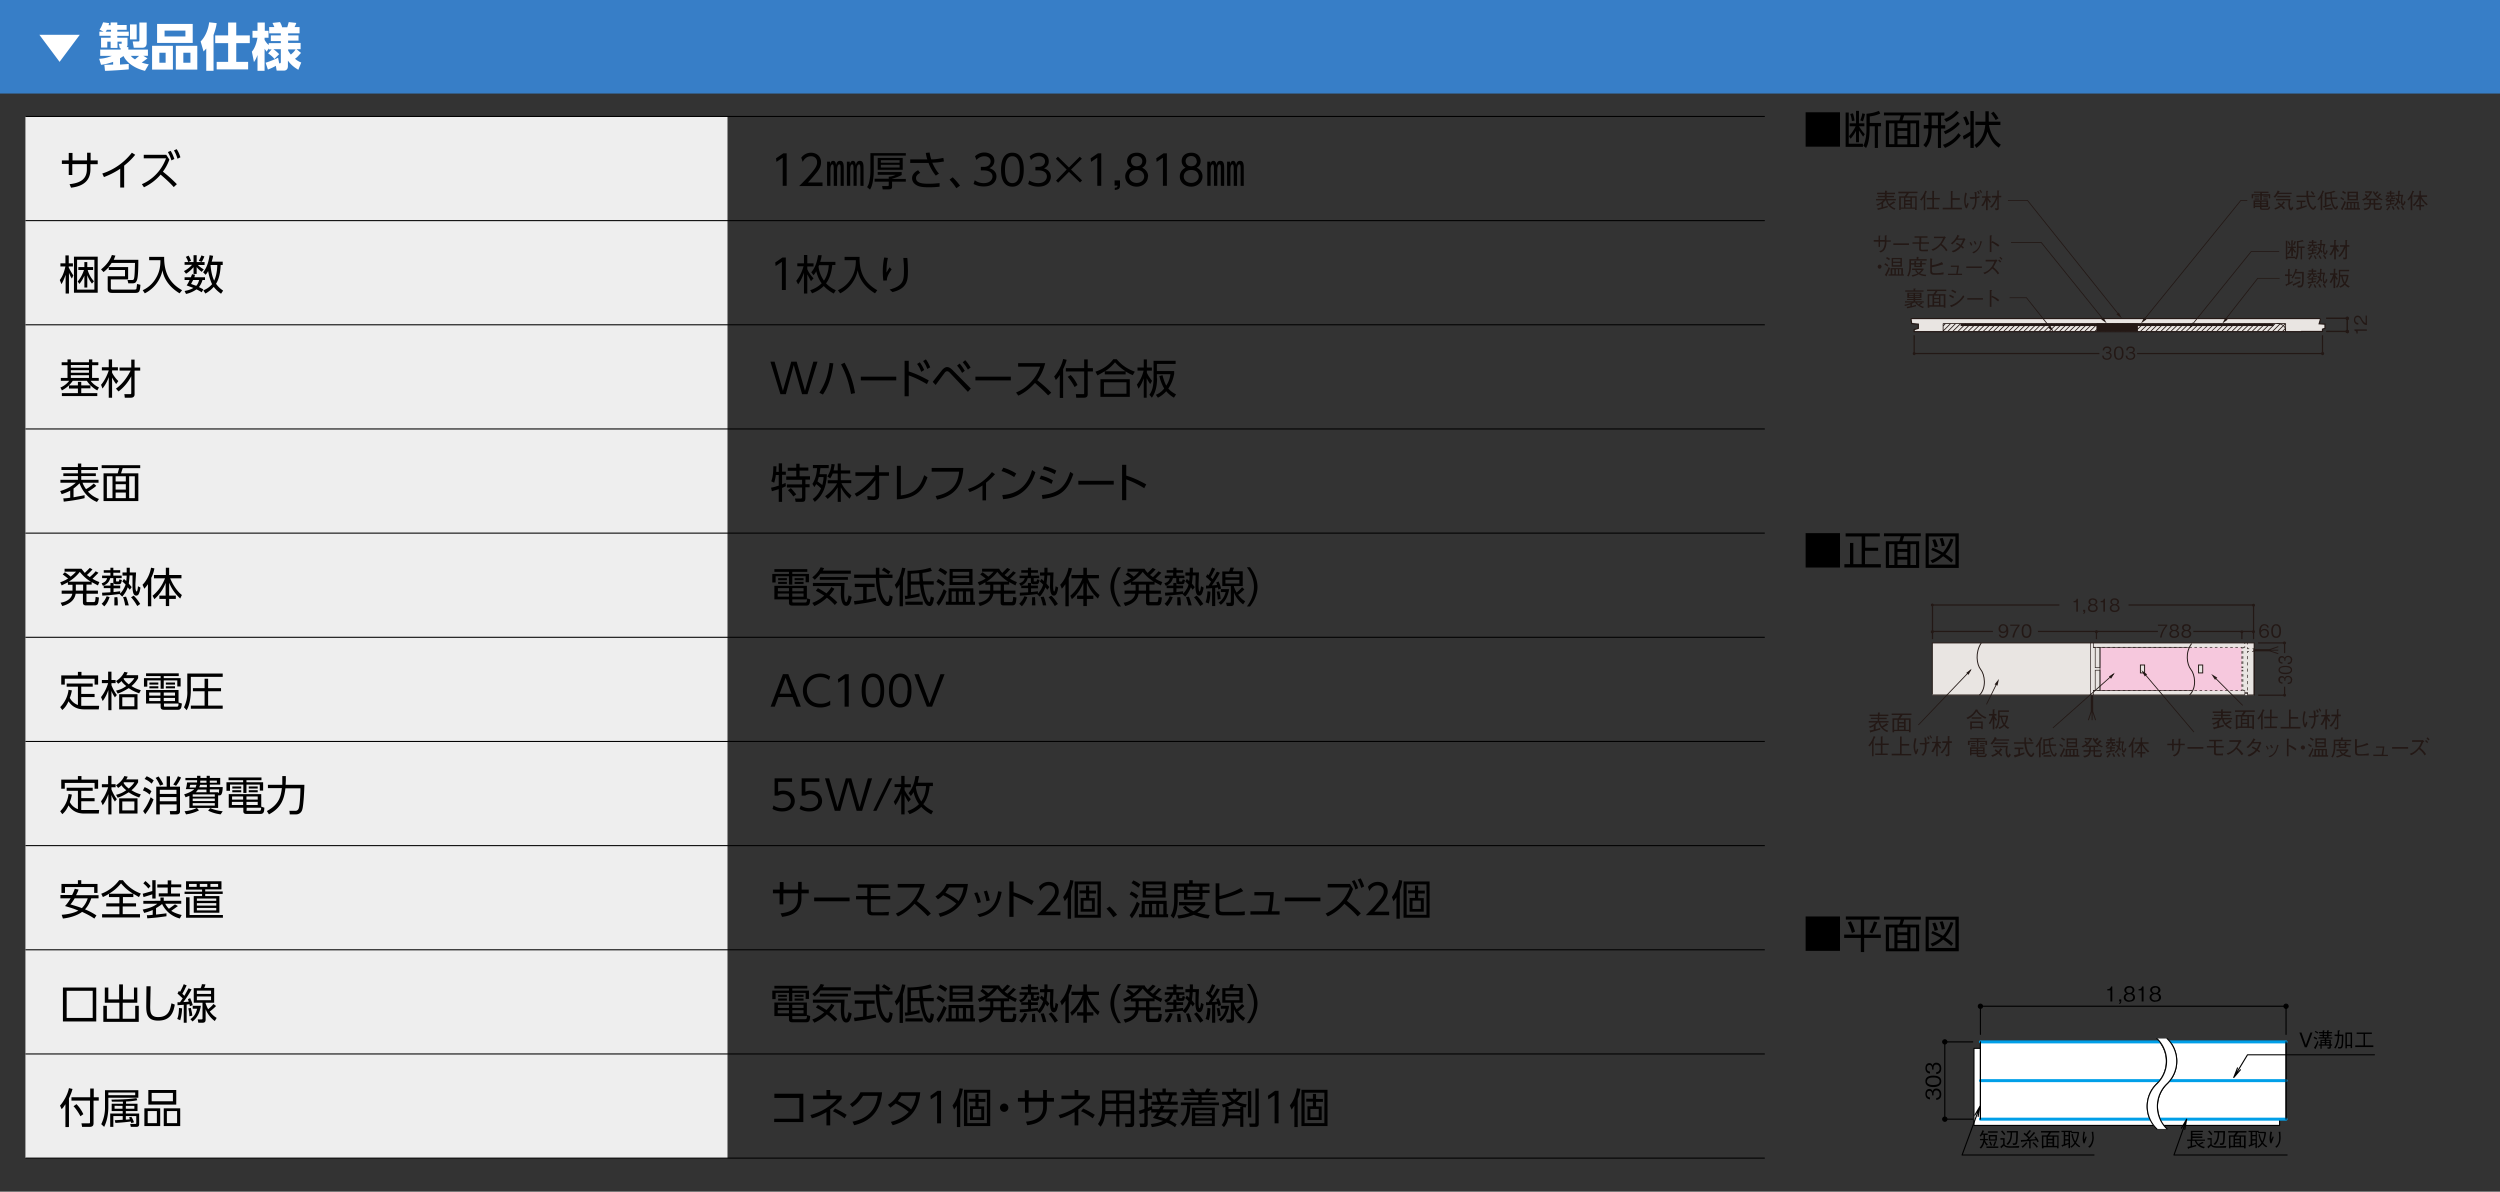<svg version="1.1" id="レイヤー_1" xmlns="http://www.w3.org/2000/svg" x="0" y="0" viewBox="0 0 1200 572" xml:space="preserve"><rect x="0" y="0" width="1200" height="572" fill="#333333" stroke="none"/><style>.st2{fill:#fff}.st3{fill:none;stroke:#000;stroke-width:.506;stroke-miterlimit:10}.st6{fill:#231815}.st8{fill:#e9e5e2}.st34{fill:none;stroke:#231815;stroke-width:.585}.st35,.st38,.st39,.st40,.st41{fill:none;stroke:#231815;stroke-width:.39}.st38,.st39,.st40,.st41{stroke-width:.602}.st39,.st40,.st41{stroke-width:.309}.st40,.st41{stroke-width:.463}.st41{stroke-width:.401}.st42,.st43,.st45{fill:#e9e5e2;stroke:#231815;stroke-width:.463}.st43,.st45{fill:none;stroke-width:.309;stroke-dasharray:1.228,1.228}.st45{stroke-dasharray:1.23,1.23}.st60,.st61{stroke-linecap:round;stroke-linejoin:round}.st60{fill:#fff;stroke:#000;stroke-width:.537}.st61{stroke:#009fe8;stroke-width:1.432}.st61,.st62{fill:none}.st62,.st63{stroke:#000;stroke-width:.537;stroke-linecap:round;stroke-linejoin:round}</style><path class="st8" d="M927.5 308.6h154.4v25.1H927.5z"/><path fill="#f6c8dd" d="M1008 310.8h68.1v20.8H1008z"/><path class="st6" d="M1081.7 291.2a.7.7 0 0 1 0-1.4c.4 0 .7.3.7.7 0 .4-.3.7-.7.7M927.5 291.1a.7.7 0 0 1-.7-.7c0-.4.3-.7.7-.7.4 0 .7.3.7.7 0 .4-.3.7-.7.7"/><path class="st38" d="M1052.8 303.1h28.9M978.2 303.1h57.6M927.6 303.1h29M1076.1 303.1v3.7M1006.3 303.1v3.7M988.5 290.4h-60.9v16.4M1021.7 290.4h60v16.4"/><path class="st6" d="M1081.7 304a.7.7 0 1 1 0-1.5.7.7 0 0 1 0 1.4M1076.1 304a.7.7 0 1 1 .7-.8c0 .4-.3.8-.7.8M1006.3 304a.7.7 0 0 1-.7-.8c0-.4.3-.7.7-.7.4 0 .7.3.7.7 0 .4-.3.8-.7.8M927.6 304a.7.7 0 0 1-.8-.8c0-.4.4-.7.8-.7a.7.7 0 0 1 0 1.4M1095.8 308.6c0 .4.3.7.7.7.4 0 .8-.3.8-.7 0-.4-.4-.7-.8-.7s-.7.3-.7.7M1095.9 333.7c0 .4.3.7.7.7a.7.7 0 0 0 0-1.4c-.4 0-.7.3-.7.7"/><path class="st38" d="M1083.9 333.7h12.7v-4.1M1083.9 308.6h12.7v4.9"/><path fill="none" d="M927.5 308.6h154.4v25.1H927.5z"/><path class="st39" d="M1078.8 309.3v-.7M1079.6 311.4h-.8v-.7M1082 311.4h-.8"/><path fill="none" stroke="#231815" stroke-width=".3" stroke-dasharray="1.5 1.5" d="M1078.8 314.9v16.9"/><path class="st39" d="M1078.8 332.6v.7M1079.5 312.7h-.7v.7M1081.7 312.7h-.7"/><path class="st40" d="M1078.8 333.3v.3h3.2v-20.9h-.3"/><path class="st45" d="M1076.6 312.5v6.8M1076.1 318.7v-6.8"/><path class="st43" d="M1074.2 310.7H1006"/><path class="st39" d="M1005.4 310.7h-.6M1076.1 311.3v-.6h-.6M1076.6 319.9v.6h-.5v-.6M1077.5 310.2v.5h-.9v.6M1077.5 308.6v.5"/><path class="st40" d="M1081.6 312.1h12M1081.6 312.4h7.8l4.2 1.4M1081.6 311.8h7.8l4.2-1.4"/><path class="st45" d="M1076.6 329.7v-6.8M1076.1 323.5v6.8"/><path class="st43" d="M1074.2 331.5H1006"/><path class="st39" d="M1005.4 331.5h-.6M1076.1 330.9v.6h-.6M1076.6 322.3v-.6h-.5v.6M1077.5 332v-.5h-.9v-.6M1077.5 333.6v-.5"/><path class="st40" d="M927.5 333.3v-24.7H1082v25M1077.5 333.6h-150"/><path class="st39" d="M1004.8 333.6v-2.1h.9v-9.8h2.3v9.8M1004.8 308.6v2.1h.9v9.8h2.3v-9.8M1003.5 308.6v25M1077.5 332.4h1.3v.5h-1.3z"/><path class="st40" d="M1052 308.9c-3.2 4.2-2.3 10-.4 12.4 2 2.4 3 8.8-.6 12.3"/><path class="st39" d="M1008 310.7v20.8M1052.5 331.5h-47.7M1051 310.7h-46.2"/><path class="st40" d="M1004.2 333.7v12M1004.5 333.7v7.8l1.4 4.2M1003.8 333.7v7.8l-1.4 4.2"/><path class="st41" d="m1014.6 323.5-29.2 25.9"/><path class="st6" d="m1012.3 324.7 2.8-1.8-1.8 2.9z"/><path class="st41" d="m1063.2 325.3 13.3 13.3"/><path class="st6" d="m1064.3 325.3-2.9-1.8 1.8 2.8z"/><path class="st41" d="m958.4 328.2-4.9 9.9"/><path class="st6" d="m957.4 328.5 2.1-2.6-.7 3.2z"/><path class="st40" d="M951 308.6c-3 4.6-2.2 10.3-.3 12.7 2 2.4 3 8.9-.6 12.4"/><path class="st6" d="M996.6 293.6v-4.5h-1.3v-.6c.5 0 1.2 0 1.5-1.1h.6v6.2h-.8zM1000 294.7v-.5c.2 0 .4-.2.4-.6h-.5v-.9h1v1c0 .7-.5.9-1 1zM1004.6 293.8c-1.6 0-2.4-.8-2.4-1.9 0-1.2 1-1.5 1.3-1.7-.7-.2-1-.7-1-1.3 0-1 .7-1.7 2-1.7 1.4 0 2.2.8 2.2 1.7 0 .6-.4 1.1-1 1.3.2.2 1.2.5 1.2 1.7 0 1-.8 1.9-2.3 1.9zm0-3.2c-1 0-1.6.5-1.6 1.3 0 .6.4 1.2 1.6 1.2 1.1 0 1.5-.6 1.5-1.2 0-.8-.6-1.3-1.5-1.3zm0-2.8c-.7 0-1.3.3-1.3 1.1s.7 1.1 1.3 1.1c.5 0 1.3-.2 1.3-1 0-1-.7-1.1-1.3-1.1zM1009.6 293.6v-4.5h-1.3v-.6c.6 0 1.3 0 1.5-1.1h.6v6.2h-.8zM1015 293.8c-1.5 0-2.3-.8-2.3-1.9 0-1.2 1-1.5 1.3-1.7-.7-.2-1-.7-1-1.3 0-1 .7-1.7 2-1.7 1.4 0 2.1.8 2.1 1.7 0 .6-.3 1.1-1 1.3.3.2 1.3.5 1.3 1.7 0 1-.9 1.9-2.4 1.9zm0-3.2c-.9 0-1.5.5-1.5 1.3 0 .6.4 1.2 1.5 1.2 1.2 0 1.6-.6 1.6-1.2 0-.8-.6-1.3-1.6-1.3zm0-2.8c-.6 0-1.3.3-1.3 1.1s.7 1.1 1.3 1.1c.6 0 1.3-.2 1.3-1 0-1-.7-1.1-1.3-1.1zM961.4 306.2c-.8 0-1.8-.4-2-1.6h.8c0 .2.2.9 1.2.9 1.7 0 1.7-1.9 1.8-2.5-.2.2-.7.9-1.8.9s-2.1-.7-2.1-2 .8-2.3 2.2-2.3c1 0 1.6.5 2 1 .4.6.5 1.7.5 2.2 0 2-.9 3.4-2.6 3.4zm.1-6c-.8 0-1.4.6-1.4 1.6 0 .5.2 1.4 1.4 1.4.9 0 1.5-.5 1.5-1.4 0-.6-.3-1.6-1.5-1.6zM966.8 306h-.8c0-1 .5-2 .9-3a10 10 0 0 1 1.7-2.6h-3.7v-.6h4.5v.6a10.3 10.3 0 0 0-2.6 5.6zM972.7 306.2c-1.9 0-2.3-1.7-2.3-3.3 0-1.6.4-3.3 2.3-3.3 2 0 2.4 1.7 2.4 3.3 0 1.6-.5 3.3-2.4 3.3zm0-6c-1.2 0-1.5 1.3-1.5 2.7 0 1.5.3 2.6 1.5 2.6s1.6-1.2 1.6-2.6c0-1.4-.4-2.6-1.6-2.6zM1037.6 306h-.8c.2-1 .5-2 1-3a10 10 0 0 1 1.7-2.6h-3.7v-.6h4.5v.6a10.3 10.3 0 0 0-2.7 5.6zM1043.6 306.2c-1.5 0-2.3-.8-2.3-1.9 0-1.2 1-1.6 1.3-1.7-.7-.2-1-.7-1-1.4 0-.9.7-1.6 2-1.6 1.4 0 2.1.8 2.1 1.6 0 .7-.3 1.2-1 1.4.3.1 1.3.5 1.3 1.7 0 1-.9 1.9-2.4 1.9zm0-3.3c-.9 0-1.5.6-1.5 1.4 0 .6.4 1.2 1.5 1.2 1.2 0 1.6-.6 1.6-1.2 0-.8-.6-1.4-1.6-1.4zm0-2.6c-.6 0-1.3.2-1.3 1s.7 1.1 1.3 1.1c.6 0 1.3-.2 1.3-1 0-1-.7-1.1-1.3-1.1zM1049.5 306.2c-1.6 0-2.4-.8-2.4-1.9 0-1.2 1-1.6 1.3-1.7-.7-.2-1-.7-1-1.4 0-.9.7-1.6 2-1.6 1.4 0 2.2.8 2.2 1.6 0 .7-.4 1.2-1 1.4.2.1 1.2.5 1.2 1.7 0 1-.8 1.9-2.3 1.9zm0-3.3c-1 0-1.6.6-1.6 1.4 0 .6.4 1.2 1.6 1.2 1.1 0 1.5-.6 1.5-1.2 0-.8-.6-1.4-1.5-1.4zm0-2.6c-.6 0-1.3.2-1.3 1s.7 1.1 1.3 1.1c.5 0 1.3-.2 1.3-1 0-1-.8-1.1-1.3-1.1zM1100.2 326.4c0 .6-.1 1.3-.8 1.7l-1.3.3v-.7c.4 0 1.5 0 1.5-1.3 0-1-.6-1.4-1.4-1.4-.9 0-1.2.7-1.2 1.2v.6h-.5v-.5c0-.4-.3-1.1-1.1-1.1-.5 0-1 .2-1 1.1 0 .3 0 .7.3 1 .4.2.7.2.9.2v.7c-1.5-.1-2-1.1-2-2 0-1 .7-1.7 1.7-1.7s1.3.7 1.4 1c.1-.4.3-1.1 1.6-1.1 1 0 2 .7 2 2zM1100.2 321.6c0 1.6-1.7 2-3.2 2s-3.3-.4-3.3-2 1.7-2 3.3-2c1.5 0 3.2.3 3.2 2zm-5.9 0c0 1 1.3 1.3 2.6 1.3 1.5 0 2.7-.3 2.7-1.3s-1.2-1.4-2.6-1.4c-1.5 0-2.7.3-2.7 1.4zM1100.2 316.8c0 .6-.1 1.3-.8 1.7-.5.3-1 .3-1.3.3v-.7c.4 0 1.5 0 1.5-1.3 0-1-.6-1.4-1.4-1.4-.9 0-1.2.7-1.2 1.2v.6h-.5v-.5c0-.4-.3-1.1-1.1-1.1-.5 0-1 .2-1 1.1 0 .4 0 .7.3 1 .4.2.7.2.9.2v.7c-1.5-.1-2-1-2-1.9 0-1 .7-1.8 1.7-1.8s1.3.7 1.4 1c.1-.3.3-1.1 1.6-1.1 1 0 2 .7 2 2zM1086.8 306.2c-2 0-2.4-2-2.4-3.2 0-2.2 1-3.4 2.5-3.4.8 0 1.9.4 2.1 1.6h-.8c0-.2-.2-1-1.2-1-1.7 0-1.8 2-1.8 2.6a2 2 0 0 1 1.8-.9c1.1 0 2.1.7 2.1 2s-.9 2.3-2.3 2.3zm1.2-3.2c-.3-.3-.7-.5-1.1-.5-.8 0-1.6.5-1.6 1.4 0 .7.4 1.6 1.5 1.6 1 0 1.5-.5 1.5-1.5 0-.3 0-.7-.3-1zM1092.6 306.2c-2 0-2.4-1.7-2.4-3.3 0-1.6.5-3.3 2.4-3.3s2.3 1.8 2.3 3.3c0 1.6-.4 3.3-2.3 3.3zm0-6c-1.2 0-1.6 1.3-1.6 2.7 0 1.5.4 2.6 1.6 2.6 1.2 0 1.5-1.2 1.5-2.6 0-1.4-.3-2.6-1.5-2.6zM953 345a9.8 9.8 0 0 1-4.3-3.5c-.7 1-1.9 2.6-4.2 3.7l-.6-.7a8.6 8.6 0 0 0 4.5-4l.9.2.2.2-.3.2c.3.3.8 1 1.7 1.8a9 9 0 0 0 2.6 1.4l-.6.7zm-2 5v-.5h-4.5v.6h-.8v-3.8h6v3.7h-.7zm-4.6-5v-.7h4.7v.7h-4.7zm4.6 2h-4.5v1.8h4.5V347zM958 346l-.7-1.1v5.2h-.8V345c-.4 1.3-1 2.3-1.3 2.6l-.6-.4c1-1.5 1.5-3 1.7-3.7h-1.6v-.8h1.8v-2.2h.8l.3.1-.3.3v1.8h1v.8h-1c.3.7.8 1.4 1.3 2l-.5.5zm5.8 3.9a7 7 0 0 1-1.8-1.5c-.2.3-1 1-2.2 1.5l-.6-.7 1.5-.6.9-.7a7 7 0 0 1-1-2.6 7 7 0 0 1-.3-1h-.5c0 .7 0 2.1-.5 3.7-.3 1-.6 1.4-1 1.8l-.7-.4c1.4-1.4 1.5-4 1.5-5.8V341h5.2v.7h-4.5v1.8h3.8l.3.3c-.3 2.1-.8 3-1.4 4 .7.8 1.2 1.1 2 1.4l-.7.7zm-2.8-5.7c.2.8.4 2 1 3 .2-.2.7-1.1 1-3h-2zM948.9 356.2h-3.5v1.4h-.8v-2h4.3v-.7h-3.2v-.6h7.2v.6h-3.3v.7h4.2v2h-.8v-1.4h-3.4v2.3h-.7v-2.3zm.6 5.8v.2c0 .4 0 .5.6.5h2c.4 0 .8 0 1-1.1l.6.5c-.3 1.3-.9 1.3-1.3 1.3H950c-1.2 0-1.2-.6-1.2-1.1v-.3h-2.5v.6h-.7v-3.9h7v3.3h-3.1zm-3.5-4.8v-.5h2.3v.5H946zm0 1v-.5h2.3v.6H946zm2.8 1.8v-.6h-2.5v.6h2.5zm0 1.3v-.7h-2.5v.7h2.5zm3.1-2h-2.4v.7h2.4v-.6zm0 2v-.7h-2.4v.7h2.4zm-1.5-4v-.6h2.2v.5h-2.3zm0 1v-.6h2.2v.6h-2.3zM957.6 355.6c-.5.8-.8 1.2-1.4 1.8l-.8-.5a8.4 8.4 0 0 0 2.1-3.2l.8.5c.1 0 .2 0 .2.2l-.3.1-.2.4h6.4v.6h-6.8zm3 7.5-1.4-1.4c-1 .9-2 1.3-2.9 1.6l-.5-.8a7 7 0 0 0 2.8-1.3l-1.2-.9.5-.7 1.3 1c.6-.6.8-1 1-1.5l.7.5.2.2-.3.2a8 8 0 0 1-1 1.2l1.3 1.3-.6.6zm3.4.5c-.7 0-1.3-1.3-1.3-3.1 0-.6 0-1.2.2-1.8h-6.2v-.7h7.1c-.1.4-.3 1.4-.3 2.4s.2 2.2.5 2.2c.2 0 .4-.5.5-1l.7.7c-.4.8-.8 1.3-1.2 1.3zm-6.7-6.5v-.7h6.4v.7h-6.4zM969.6 361.8l2.1-.7v.8a85.4 85.4 0 0 1-4.6 1.7l-.1-.2-.4-.9a30 30 0 0 0 2.2-.5v-2.4H967v-.8h4.2v.8h-1.6v2.2zm3-4.8c.2 2 .6 3.4 1.3 4.4.3.5.9 1 1.1 1 .3 0 .7-.7.9-1.2l.6.6c-.4.8-.9 1.6-1.5 1.6-1 0-2.9-2-3.3-6.4h-5v-.7h5V354h.8c.2 0 .2.1.2.2l-.3.3v1.8h3.6v.7h-3.5zm1.7-3 1.3 1.5-.7.5c-.3-.6-.7-1-1.2-1.4l.6-.5zM980.2 354.4l-.7 1.7s.2 0 .2.2-.2.2-.2.2v7h-.8v-6.2l-1 1.4-.7-.4a12 12 0 0 0 2.6-4.5l.7.3.2.1-.3.2zm6 8.8c-.7 0-2-1.4-2.6-5.2h-2v3.2c.5-.2 1.7-.5 2.2-.8v.8l-3.2 1-.2.3-.2-.2-.3-.7c.2 0 .5 0 .9-.2v-6.6h.8c.3 0 1.5-.1 2-.3a7 7 0 0 0 1.7-.6l.6.5.2.2h-.4l-1.6.5.1 2.2h2.7v.7h-2.6c.2 1.1.4 2.2 1 3.4 0 .1.4.9.7.9.3 0 .4-.4.7-1.1l.6.5c-.3.8-.6 1.5-1.1 1.5zm-5.3 0v-.7h3.7v.7h-3.7zm2.5-8c-.6.2-1.5.3-1.9.3v1.8h2l-.1-2zM990 358.6l-1.6-1 .4-.6 1.5 1-.4.6zm-.4 4.4.1.3-.1.2-.2-.1-.8-.5c.5-.7 1.3-2 2-4l.6.7-1.6 3.4zm1.2-7.4c-.1-.2-1-.7-1.5-1l.4-.6 1.5.9-.4.7zm-.3 7.6v-.7h1v-3h6v3h.6v.7h-7.6zm1.5-4.5v-4.3h5v4.3h-5zm1.3 1.4h-1v2.4h1v-2.4zm3-5h-3.6v1.1h3.6v-1.1zm0 1.8h-3.6v1.1h3.6V357zM995 360h-1v2.4h1v-2.4zm1.8 0h-1v2.4h1v-2.4zM1007.6 363.4h-1.6c-.4 0-1.1 0-1.1-1v-1.7h-1.4c-.1 1.3-.7 2.6-3 2.9l-.6-.8c.7 0 2.6-.1 2.8-2h-2.6v-.7h2.7v-1.5h-1.4v-.6l-1.6.8-.7-.6a9 9 0 0 0 2.4-1.2l-1-1 .5-.5 1 1c.5-.5.8-1 1.1-1.6h-2.4v-.7h3.3l.2.2c-1 2.1-1.9 3-2.7 3.5h5.6v.7h-1.5v1.5h2.9v.6h-2.9v1.4c0 .3.2.5.6.5h1.4c.3 0 .5 0 .7-1.2l.7.3c-.3 1.7-.8 1.7-1.4 1.7zm-2.7-4.8h-1.3v1.5h1.3v-1.5zm3.9.1c-3-1.1-4-3.3-4.3-4.2l.6-.4.5 1 1-1 .6.5V355h-.3l-.8 1 .6.6 1.3-1.4.6.6.1.2-.1.1h-.2l-1.1 1c.8.6 1.6 1 2.1 1.1l-.6.6zM1014.9 358.1h-.7c-.5 0-.6-.3-.6-.5v-.7h-.8c-.3.7-.7 1.2-1.7 1.7l-.5-.5c.8-.4 1.2-.7 1.4-1.2h-1.1v-.7h2v-.7h-1.5v-.7h1.5v-.8h.8l.1.1-.2.2v.5h1.6v.7h-1.6v.7h1.7v.7h-1v.4c0 .3 0 .3.4.3.2 0 .3 0 .5-.4l.5.2c-.1.4-.2.7-.9.7zm-1.3 1.2v.9l1.4-.4v.7l-3.5.8-.2.3-.2-.2-.2-.7 2-.4v-1h-1.7v-.6h1.7v-.8l.8.1.1.1-.2.2v.4h1.6v.6h-1.6zm-.7 2.8-1.2 1.6-.6-.5c.5-.5 1-1 1.3-1.8l.6.4.2.1c0 .2-.2.2-.3.2zm1.7 1.3-.8-1.6.6-.3c.4.5.7 1 .9 1.6l-.7.3zm4.8-2.1c-.8 0-1-1.2-1-2.4 0-.2 0-1.1.3-2.4h-1c0 1.1-.2 1.8-.4 2.2l.9 1-.6.6-.5-.8c-.3.5-.7 1.2-1.5 2l-.6-.5a5 5 0 0 0 1.6-2.1 10 10 0 0 0-.9-.9l.4-.5.7.6.2-1.6h-1.3v-.6h1.3V354h.8s.2 0 .2.2l-.3.3v1.4h1.9c-.5 1.8-.6 2-.6 3 0 .3 0 1.4.4 1.4.3 0 .3-.1.6-1.3l.7.4c-.5 1.5-1 1.9-1.3 1.9zm-2.4 2-.9-1.5.6-.3 1 1.5-.7.3zm2.4.1-1-1.7.6-.3c.5.5.8 1 1 1.7l-.6.3zM1024.6 354.5l-.7 1.8c.2 0 .3.1.3.2 0 .2-.2.3-.2.3v6.8h-.8v-6.1a9 9 0 0 1-1 1.3l-.6-.5c1.5-1.6 2.2-3.6 2.5-4.4l.7.3.1.2-.3.1zm6.4 6.7c-1.1-1-2-2.1-2.8-3.5v3.3h1.6v.7h-1.6v1.9h-.8v-1.9h-1.5v-.7h1.6v-3.1c-.7 1.3-1.4 2.4-2.6 3.6l-.7-.5a10 10 0 0 0 2.8-4h-2.4v-.7h2.9V354h.7s.2 0 .2.2-.1.1-.2.2v1.9h3.1v.7h-2.8a12 12 0 0 0 3.2 3.6l-.7.6zM1048.7 357v.7h-2.1c-.1 1.3-.2 2.3-.6 3.3-.6 1.3-1.4 1.7-2.3 2.1l-.8-.6c1-.3 1.7-.6 2.3-1.8.5-1 .5-1.8.6-3h-2.4v2.6h-.8v-2.6h-2.3v-.7h2.3v-2.2h.9l.1.2-.2.2v1.8h2.3v-2.4h.8c.1 0 .3 0 .3.2l-.3.2v2h2.2zM1050 359.4v-.8h7.6v.8h-7.7zM1063.6 361c0 .6.1.8 1 .8 1 0 1.7 0 2.4-.2v1h-2.8c-.9 0-1.5-.3-1.5-1.2v-2.6h-3.4v-.7h3.4v-2.3h-2.3v-.7h6.3v.7h-3.1v2.3h3.8v.7h-3.8v2.3zM1076 355.8l-.6.5-1.5 2.6c1 .8 2 1.7 2.9 3l-.8.6-1.3-1.8-1.3-1.2a10 10 0 0 1-4 2.8l-.6-.7c1-.3 2-.7 3.5-2 1.4-1.5 1.8-2.6 2.2-3.5h-4.4v-.8h4.7l.5-.2.7.7zM1085.5 356.8l-.3.2c-.7 1.8-.9 2-1.4 2.8l1.1.8-.5.6-1-.8c-.4.5-.9 1-1.7 1.6-1 .7-1.7 1-2.3 1.1l-.6-.7c.6-.2 1.2-.4 2.1-1 1-.5 1.4-1 1.8-1.5l-1.9-1 .5-.6 1.9 1c.7-1.2 1-2 1.2-2.5h-3.2a10 10 0 0 1-2.2 2.3l-.7-.5c.7-.5 1.3-1 2.2-2.2.7-1 1-1.6 1.1-2l.9.4.1.2-.3.2-.6 1h2.6l.7-.2.5.8zM1088.2 358l.8 1.5-.6.3c-.2-.7-.6-1.3-.8-1.6l.6-.3zm.7 5c1-.3 2-.7 2.9-2 .9-1.4 1-2.5 1.2-3.5l.5.2c.3 0 .3.1.3.2l-.2.1c-.3 1-.7 2.3-1.3 3.3a6.1 6.1 0 0 1-2.8 2.2l-.6-.5zm1.3-5.5c.2.3.6.8.8 1.5l-.6.2-.8-1.5.6-.2zM1098.8 357.5c1.8.7 2.5 1.2 3.5 2l-.5.8c-.3-.3-.7-.7-1.5-1.1-.8-.6-1.3-.8-1.8-1v4.8h-.8v-8.4h.8s.3 0 .3.2l-.3.2v3l.3-.5zM1106.4 358.8c0 .5-.4 1-1 1a1 1 0 0 1 0-2c.5 0 1 .4 1 1zM1109.3 358.6l-1.5-1 .4-.6 1.5 1-.4.6zm-.3 4.4.1.3-.1.2-.2-.1-.8-.5c.5-.7 1.3-2 2-4l.5.7-1.5 3.4zm1.2-7.4-1.5-1 .4-.6 1.5.9-.4.7zm-.3 7.6v-.7h1v-3h6v3h.6v.7h-7.6zm1.5-4.5v-4.3h5v4.3h-5zm1.3 1.4h-1v2.4h1v-2.4zm3-5h-3.6v1.1h3.6v-1.1zm0 1.8h-3.6v1.1h3.6V357zm-1.3 3.2h-1v2.4h1v-2.4zm1.8 0h-1v2.4h1v-2.4zM1121 357.6c0 1.5-.1 4.1-1.3 6l-.7-.3c.7-1.2 1.2-2.5 1.2-5.6V355h3.5V354h.8s.2 0 .2.2l-.2.2v.7h4.1v.7h-7.7v1.3h1.7v-1h.8c.2 0 .3 0 .3.2l-.3.2v.6h2v-1h.8c.2 0 .3 0 .3.2l-.3.2v.6h2v.6h-2v1.4h-3.6v-1.4h-1.7zm.3 5.4a10 10 0 0 0 2.8-1c-.6-.4-1-1-1.1-1.3l.6-.3c.3.5.6.9 1.1 1.3.7-.5 1.1-1 1.4-1.3h-4.6v-.7h5.5l.3.3c-.3.5-.9 1.3-2 2a8 8 0 0 0 3.2.7l-.3.8c-2-.3-2.8-.6-3.5-1-1 .5-2 1-3 1.1l-.4-.6zm4.2-4.6v-.8h-2.1v.8h2zM1131.3 360.6c0 1.3.4 1.4 1.9 1.4 1.9 0 2.6-.2 3.8-.4v1l-4.4.1c-1.9 0-2.2-.6-2.2-2v-6l.9.2.3.2-.3.3v2.7c2.2-.3 3.5-.8 5-1.5l.4.7.1.2-.1.1h-.3c-2.6.8-3.7 1-5.1 1.3v1.7zM1146.2 362.2v.7h-7v-.7h4l.6-3.3h-3.3v-.6h4l-.5 4h2.2zM1148.2 359.4v-.8h7.7v.8h-7.7zM1163.7 355.9l-.6.4c-.8 1.8-1 2-1.4 2.7 1.4 1.1 2.2 2 2.8 3l-.7.6a9.4 9.4 0 0 0-2.7-3c-1.7 2-3 2.6-3.8 2.9l-.6-.7c1-.4 2-.7 3.4-2.2a8.8 8.8 0 0 0 2.1-3.5h-4.4v-.8h4.8l.4-.1.7.7zm.8-.7 1 1-.5.5c-.2-.4-.7-.8-1-1l.5-.5zm.7-1.3 1 1-.5.5-1-1 .5-.5zM1064.4 347l-2 .9-.6-.6a7.7 7.7 0 0 0 3.5-2h-3.5v-.7h4.3v-1h-3.4v-.6h3.4v-.8h-4v-.7h4v-1h.8l.3.2-.3.2v.6h4.1v.7h-4v.8h3.5v.7h-3.6v.9h4.5v.7h-4c.1.8.6 1.4.8 1.8.8-.4 1.5-.8 2.3-1.5l.6.6V346.5h-.3l-1 .6-1.1.6c.7.7 1.6 1.2 2.5 1.5l-.4.7c-2-.7-3.7-2.4-4.2-4.6h-.4l-1 1.1v2.1l2.2-.6v.8l-4.4 1.2c0 .1 0 .2-.2.2l-.2-.1-.3-.9c1-.1 1.6-.2 2-.4v-1.8zM1078 341.7l-1.1 1.5h5v6.8h-.8v-.6h-7.1v.6h-.8v-6.8h2.7l1-1.5h-4.1v-.7h9.5v.7h-4.3zm-2.4 2.2h-1.6v4.8h1.6V344zm3.1 0h-2.4v1.2h2.4v-1.2zm0 1.8h-2.4v1.2h2.4v-1.2zm0 1.8h-2.4v1.2h2.4v-1.2zm2.4-3.6h-1.6v4.8h1.6V344zM1083.5 344.9c.7-.8 1.8-2 2.6-4.5l.8.4.1.1c0 .1 0 .2-.3.2l-.6 1.4.2.1c0 .2-.1.2-.2.2v7.3h-.8v-6.3l-1.1 1.6-.7-.5zm3.4 4.6v-.7h2.7v-4h-2.8v-.8h2.8v-3.4h.7l.3.1-.2.3v3h2.9v.7h-3v4h2.6v.8h-6zM1094.7 349.7v-.8h4v-8.3h.8l.2.2c0 .1 0 .2-.2.2v3.2h3.6v.8h-3.6v3.9h4.7v.8h-9.5zM1106.3 349.2c-.8-1-1-3-1-3.9 0-1.5.4-3.1.6-4l.8.4a14 14 0 0 0-.7 3.8c0 .6.1 1.5.4 2.3l.6-1.4.6.5-.8 2.1-.5.2zm5-8c.2.8.2 1.9.2 2.3.5-.1.9-.2 1.4-.5v.9l-1.4.3c0 3.8-.8 4.7-1.7 5.7l-.7-.5c.6-.5 1.4-1.2 1.6-3.7v-1.3h-2.3l-.3-.7H1110.7c0-.7 0-1.5-.3-2.6h1zm1-.7.7 1.3-.6.4-.7-1.4.6-.3zm1.1-.5.8 1.3-.5.3-.8-1.3.5-.3zM1118 346.5c-.2-.2-.6-.6-1.1-1.6v5.2h-.8v-4.9c-.3.9-.7 1.8-1.5 2.9l-.8-.4c.6-.7 1.3-1.7 2-3.8h-1.6v-.7h2v-2.7h.8s.2 0 .2.2l-.3.2v2.2h1.4v.8h-1.1c.2.7.7 1.3 1.4 2l-.6.6zm4.4-2.7v5.3c0 .8-.3 1-1.6 1l-.3-1 .8.1c.4 0 .4-.1.4-.4v-4.6c-.4 1-1 2.8-2.7 4.6l-.9-.4a10.2 10.2 0 0 0 3-4.6h-2v-.8h2.6v-2.6l.8.1.2.1c0 .1-.1.2-.3.2v2.2h1.2v.8h-1.2zM899.6 348.4c-.7.5-1.2.7-2 1l-.6-.6a7.7 7.7 0 0 0 3.5-2H897v-.7h4.3v-1H898v-.6h3.4v-.8h-4v-.7h4v-1h.8l.3.2-.3.3v.5h4.2v.7H902v.8h3.6v.7H902v.9h4.5v.7h-4c.2.8.6 1.5.8 1.8.8-.4 1.5-.8 2.3-1.5l.6.7v.2h-.2l-1 .6-1.2.6c.8.8 1.7 1.3 2.5 1.5l-.4.7c-2-.7-3.6-2.4-4.2-4.6h-.3l-1.1 1.1v2.2l2.2-.7v.8l-4.3 1.2-.3.3-.2-.2-.3-.9c1-.1 1.6-.2 2-.4v-1.8zM913.2 343.3l-1.1 1.5h5v6.7h-.8v-.6h-7.1v.6h-.8v-6.7h2.7l1-1.6H908v-.7h9.5v.7h-4.3zm-2.4 2.2h-1.6v4.8h1.6v-4.8zm3.1 0h-2.4v1.1h2.4v-1.1zm0 1.8h-2.4v1.1h2.4v-1.1zm0 1.8h-2.4v1.1h2.4v-1.1zm2.4-3.6h-1.6v4.8h1.6v-4.8zM896.8 357.8c.7-.8 1.7-2 2.6-4.5l.8.4v.1c0 .1 0 .2-.2.2l-.7 1.4.3.1c0 .2-.2.2-.3.2v7.3h-.7v-6.3c-.4.6-.6 1-1.2 1.6l-.6-.5zm3.3 4.6v-.7h2.7v-4H900v-.8h2.8v-3.4h.7c.2 0 .3 0 .3.2l-.2.2v3h3v.7h-3v4.1h2.5v.7h-6zM908 362.6v-.8h4v-8.3l.8.1.2.1-.2.2v3.2h3.6v.8h-3.6v4h4.6v.7H908zM919.5 362.1c-.7-1-1-3-1-3.9 0-1.5.4-3 .6-4l.8.4a14 14 0 0 0-.6 3.8c0 .7 0 1.5.4 2.3l.5-1.4.6.5-.8 2.1-.5.3zm5-8c.2.8.2 1.9.2 2.3l1.4-.4v.8a8 8 0 0 1-1.3.3c0 3.8-.9 4.7-1.7 5.7l-.8-.5c.7-.5 1.5-1.2 1.6-3.7v-1.3h-2.2l-.4-.7h2.7l-.3-2.6.9.1zm1-.7c.4.5.6 1 .7 1.3l-.5.4-.7-1.4.6-.3zm1.1-.5.8 1.3-.5.3-.8-1.3.5-.3zM931.3 359.4l-1.2-1.5v5.1h-.7v-4.9c-.3 1-.8 1.8-1.5 3l-.9-.4c.6-.8 1.4-1.8 2.1-4h-1.7v-.6h2v-2.7h.8s.2 0 .2.2l-.3.2v2.3h1.5v.7h-1.2c.3.7.7 1.3 1.4 2l-.5.6zm4.4-2.7v5.3c0 .8-.4 1-1.6 1l-.4-1 .8.2c.4 0 .4-.2.4-.5V357c-.3 1.1-1 2.8-2.7 4.6l-.8-.4a10.2 10.2 0 0 0 2.9-4.6h-2v-.8h2.6v-2.5h.8l.2.1-.2.2v2.2h1.2v.8h-1.2z"/><path class="st41" d="M946 321.6 920.8 348"/><path class="st6" d="m943.8 323 2.6-2-1.5 2.9z"/><path class="st42" d="M1027.4 319.2h2v3.8h-2zM1055.3 319.2h2v3.8h-2z"/><path class="st41" d="m1028.7 322.6 24.4 28.8"/><path class="st6" d="m1030.6 323.7-2.7-2 1.6 3z"/><path fill="#eee" d="M12.2 55.9h337v500h-337z"/><path fill="#377ec7" d="M0 0h1200v44.9H0z"/><path class="st2" d="M19 16.7h19.3l-9.7 13-9.7-13zM50.3 31.1l4-.1v-1.3c-2.8 1-4.7 1.3-5.8 1.4l-.9-2.9c.8 0 3.4-.2 6.1-1.4h-5.6v-3h9.8v-.7h-.4L57 21h1c.3 0 .4 0 .4-.2V20h-2v3h-3.3v-3h-1.6v2.8h-3v-4.7h4.6v-.9h-5.4v-2h2l-1.9-1c.8-1.1 1.1-2 1.7-3.5l2.9.4-.3 1h1v-1.3h3.2V12h4.5v2.3h-4.5v.9h5.5v2h-5.5v.9h4.9v3.2c0 .6-.1 1-.4 1.3h.8v1.2H71v3h-2.2l2 1.2c-.8.6-1.5 1.2-2.8 2 1.6.6 2.5.7 3.4.9L69.6 34c-5.2-1.2-9-4.2-10.3-7.1L57.6 28V31l4.2-.3v2.6c-1.9.2-9.2.7-11.4.7l-.3-2.8zm3-16v-.8h-2a4 4 0 0 1-.6.9h2.5zm9-3.4h3.3v7.2h-3.2v-7.2zm.5 15.1c.4.5.7.9 2 1.7l2-1.7h-4zm4.1-16h3.5v9.8c0 2-1.2 2.3-2 2.3h-4.2l-.5-3h2.6c.6 0 .6-.2.6-.7v-8.4zM83 22v11.4H73V22h10zm9.5-10.5v9.1H75.4v-9.1h17zm-16 13.8v4.8h3v-4.8h-3zM79 14.7v2.8h10v-2.8H79zM94.7 22v11.4H84.4V22h10.3zM88 25.3v4.8h3.4v-4.8h-3.4zM99 23.3l-1.3 1.4-1.4-4.8c2.4-2.4 3.7-6 4.1-9.2l3.6.4c-.1 1-.5 3-1.5 5.7V34H99V23.3zm10.5-12.5h3.9V17h6.5v3.7h-6.5v9h5.7v3.6H104v-3.6h5.5v-9h-6.2V17h6.2v-6.2zM130.3 23.7H129v-.5l-1 1.6-1-1.4V34h-3.4v-7.6c-.6 1.7-1.2 2.7-1.7 3.4l-1-5c2-2.3 2.5-5.9 2.7-6.7h-2.4v-3.3h2.4v-4h3.5v4h1.8v3.3H127v1c.4.8 1.2 1.9 2 2.5v-.9h5.8v-1h-4.8V17h4.8v-1h-5.6v-3h2.5l-.9-2 3.6-.4c.7 1.2 1 2.2 1 2.5h2.5l.7-2.5 3.6.4c0 .4-.4 1.1-.8 2h2.4v3h-5.5v1h5v2.5h-5v1.1h6v3h-2l2.2 1.8c-1.5 1.6-1.7 2-2.9 2.8a9 9 0 0 0 3 1.8l-1.4 3.5c-1.7-1-3.3-2.1-5-4.4v2.6c0 1.8-1.1 2.2-2 2.2h-3.4l-.4-2.3c-2.1 1.2-3.2 1.5-3.8 1.8l-1.1-3.3c.7-.2 3.2-1 6-2.4l.5 2.7c.5 0 .8 0 .8-.7v-6.1h-3.6A18 18 0 0 1 134 26l-2.3 2.3c-.7-1-2-2-3-2.7l1.7-1.9zm8 .5c.2.5.7 1.2 1.3 2 1.2-1 1.8-1.7 2.3-2.5h-3.6v.5z"/><path d="M376 73.6h1.6v15.6h-1.9V75.7l-3 2-.2-1.7 3.5-2.4zM394.8 87.5v1.8h-11.2c1.3-1.3 3.4-3.3 5.5-5.8 2.3-2.7 3.1-4 3.1-5.6 0-2-1.4-2.9-2.9-2.9-2.5 0-3.6 2-4 2.7l-.7-2a5.8 5.8 0 0 1 4.7-2.4c2 0 4.8 1.2 4.8 4.6 0 1.5-.4 2.7-2 4.8-.9 1-2.1 2.6-4.3 4.9h7zM398.4 78.8c.3-.8.6-1.6 1.5-1.6 1.2 0 1.3 1.3 1.4 2 .3-1.1.7-2 1.9-2 1.8 0 1.8 2 1.8 3.7v8.3h-1.5v-7.8c0-1.4 0-2.5-.6-2.5-.4 0-1.1.3-1.1 3v7.3h-1.6v-7.8c0-1.1 0-2.5-.6-2.5-.5 0-1 .7-1 2.5v7.8H397V77.6h1.4v1.2zm9.5 0c.3-.8.6-1.6 1.5-1.6 1.1 0 1.3 1.3 1.4 2 .3-1.1.7-2 1.9-2 1.8 0 1.8 2 1.8 3.7v8.3H413v-7.8c0-1.8-.2-2.5-.6-2.5-.4 0-1.2.3-1.2 3v7.3h-1.5v-7.8c0-1.1 0-2.5-.6-2.5s-1 .7-1 2.5v7.8h-1.6V77.6h1.4v1.2zM434.8 73.3v1.4h-15.4V82c0 .5 0 2.6-.4 4.7-.3 2.3-1 3.7-1.4 4.3l-1.4-1.2c.7-1 1-2.1 1.2-3.4.3-1.5.4-3 .4-4.4v-8.5h17zm0 12.5v1.4h-6.6v2.2c0 1-.2 1.5-1.8 1.5h-2.7l-.3-1.6h2.6c.5 0 .6-.1.6-.5v-1.6h-6.8v-1.4h6.8v-1c1.2 0 2.3-.4 3.3-.9h-8.6v-1.3h11.5V84c-1.4.8-3.2 1.4-4.6 1.8v.1h6.6zm-1.4-4.3h-12.1v-5.7h12v5.7zm-1.5-4.6h-9.1v1.2h9V77zm0 2.2h-9.1v1.3h9v-1.3zM449.2 84.3a21.3 21.3 0 0 1-3.5-6.1h-8.8v-1.7h8.2c-.4-1.2-.7-2.7-.7-3.1l1.8-.2c.2 1.2.5 2.5.8 3.3 2 0 3.8-.3 5.8-.7l.3 1.7a31 31 0 0 1-5.6.6c.9 2 2 4 3.2 5.2l-1.5 1zm-7.5-1.3c-2 1-2 2.1-2 2.5 0 2.4 3.1 2.7 6 2.7 2.5 0 4-.2 5.3-.3v1.7c-.7.1-2.5.3-5.2.3-3.5 0-5.4-.4-6.8-1.7a3.6 3.6 0 0 1-1.2-2.7c0-1.4.9-2.8 2.9-3.8l1 1.3zM459 90.3c-1.3-2.1-2.6-3.4-3.2-4.1l1.5-1.1a31 31 0 0 1 3.5 4l-1.7 1.2zM468 86.6c1.8 1.3 3.7 1.3 4.2 1.3 3.1 0 4.2-1.8 4.2-3.2 0-1.7-1.5-2.9-4.2-2.9h-1.4v-1.7h1.5c2.3 0 3.2-1.4 3.2-2.7 0-1.5-1.3-2.4-3-2.4a5 5 0 0 0-3.8 1.8L468 75c2-1.8 4-1.8 4.5-1.8 2.3 0 4.8 1.3 4.8 4 0 .7-.2 2.5-2.4 3.5 2.1.7 3.4 2 3.4 4s-1.5 4.8-6 4.8a10 10 0 0 1-5-1.2l.6-1.8zM480.5 81.4c0-1.5 0-8.1 5.4-8.1 5.5 0 5.5 6.6 5.5 8.1s0 8.2-5.5 8.2c-5.4 0-5.4-6.6-5.4-8.2zm9 0c0-2.6-.4-6.4-3.6-6.4-3 0-3.5 3.7-3.5 6.4 0 2.8.5 6.5 3.5 6.5 3.2 0 3.6-3.8 3.6-6.5zM494 86.6c2 1.3 3.9 1.3 4.4 1.3 3 0 4.1-1.8 4.1-3.2 0-1.7-1.4-2.9-4-2.9H497v-1.7h1.4c2.3 0 3.2-1.4 3.2-2.7 0-1.5-1.2-2.4-3-2.4a5 5 0 0 0-3.7 1.8l-.7-1.7c2-1.8 4-1.8 4.5-1.8 2.3 0 4.7 1.3 4.7 4 0 .7 0 2.5-2.3 3.5 2 .6 3.3 2 3.3 4s-1.4 4.8-6 4.8a10 10 0 0 1-4.9-1.3l.6-1.7zM518.3 75.2l1 1-5.2 5.2 5.3 5.2-1 1-5.3-5.1-5.2 5.2-1-1 5.1-5.3-5.2-5.2 1-1 5.3 5.2 5.2-5.2zM527 73.6h1.6v15.6h-1.9V75.7l-3 2-.2-1.7 3.5-2.4zM537.6 86.7V89c0 1.6-.7 2-2.5 2.2v-1.1c1.2 0 1.3-.5 1.3-1H535v-2.5h2.5zM551 84.7c0 2.8-2.4 4.9-5.4 4.9s-5.5-2-5.5-4.9c0-2.3 1.7-3.7 2.8-4.2-1.2-.6-1.9-1.9-1.9-3.2 0-2.2 1.6-4 4.7-4 2.5 0 4.5 1.5 4.5 4 0 1.3-.7 2.6-2 3.2 1.4.6 2.9 2 2.9 4.2zm-1.8 0c0-1.2-.8-3.1-3.6-3.1s-3.6 2-3.6 3.1c0 1.7 1.5 3.1 3.6 3.1s3.6-1.3 3.6-3.1zm-.9-7.3c0-1.6-1.3-2.5-2.7-2.5-1.5 0-2.7.9-2.7 2.5 0 .7.4 2.4 2.7 2.4 2.3 0 2.7-1.7 2.7-2.4zM558.5 73.6h1.6v15.6h-1.9V75.7l-3 2-.2-1.7 3.5-2.4zM577.2 84.7c0 2.8-2.5 4.9-5.4 4.9-3 0-5.5-2-5.5-4.9 0-2.3 1.6-3.7 2.8-4.2-1.2-.6-1.9-1.9-1.9-3.2 0-2.2 1.6-4 4.7-4 2.4 0 4.4 1.5 4.4 4 0 1.3-.6 2.6-1.9 3.2 1.4.6 2.8 2 2.8 4.2zm-1.8 0c0-1.2-.8-3.1-3.6-3.1-2.9 0-3.6 2-3.6 3.1 0 1.7 1.4 3.1 3.6 3.1 2 0 3.6-1.3 3.6-3.1zm-1-7.3c0-1.6-1.2-2.5-2.6-2.5-1.5 0-2.7.9-2.7 2.5 0 .7.4 2.4 2.7 2.4s2.7-1.7 2.7-2.4zM581 78.8c.2-.8.5-1.6 1.4-1.6 1.2 0 1.4 1.3 1.4 2 .3-1.1.7-2 1.9-2 1.9 0 1.9 2 1.9 3.7v8.3H586v-7.8c0-1.4 0-2.5-.6-2.5-.4 0-1.1.3-1.1 3v7.3h-1.6v-7.8c0-1.1 0-2.5-.6-2.5-.5 0-1 .7-1 2.5v7.8h-1.6V77.6h1.5v1.2zm9.4 0c.3-.8.6-1.6 1.5-1.6 1.1 0 1.3 1.3 1.4 2 .3-1.1.7-2 1.9-2 1.8 0 1.8 2 1.8 3.7v8.3h-1.5v-7.8c0-1.8-.1-2.5-.6-2.5-.4 0-1.1.3-1.1 3v7.3h-1.6v-7.8c0-1.1 0-2.5-.6-2.5-.5 0-1 .7-1 2.5v7.8H589V77.6h1.4v1.2z"/><path class="st3" d="M12.2 55.9h834.9"/><path class="st34" d="M1116.6 159.1h10.1v-6.3h-10.1"/><path class="st6" d="M1126.7 153.6c.4 0 .8-.3.8-.8 0-.4-.4-.8-.8-.8-.5 0-.8.4-.8.8 0 .5.3.8.8.8M1126.7 160c.4 0 .8-.4.8-.9 0-.4-.4-.8-.8-.8-.5 0-.8.4-.8.8 0 .5.3.8.8.8M919.5 169.7c0 .4-.3.8-.7.8-.4 0-.7-.4-.7-.8s.3-.7.7-.7c.4 0 .7.3.7.7"/><path class="st34" d="M1116.6 159.1h10.1v-6.3h-10.1"/><path class="st6" d="M1126.7 153.6c.4 0 .8-.3.8-.8 0-.4-.4-.8-.8-.8-.5 0-.8.4-.8.8 0 .5.3.8.8.8M1126.7 160c.4 0 .8-.4.8-.9 0-.4-.4-.8-.8-.8-.5 0-.8.4-.8.8 0 .5.3.8.8.8M1115.6 169.7c0 .4-.4.8-.7.8-.4 0-.8-.4-.8-.8a.7.7 0 1 1 1.5 0"/><path class="st34" d="M918.8 160.9v8.8h88.9M1025.8 169.7h89v-8.8"/><path class="st8" d="M1104.8 159.1h10V158l1.2-.4v-2l-2.8-.2.6-2c0-.5-.5-.5-.5-.5H917.8s-.5 0-.5.4l.3 2 3.2.3v2l-2 .6v1h186z"/><path class="st34" d="M1104.8 159.1h10V158l1.2-.4v-2l-2.8-.2.6-2c0-.5-.5-.5-.5-.5H917.8s-.5 0-.5.4l.3 2 3.2.3v2l-2 .6v1h186z"/><path class="st35" d="m1097.1 157.6-1.5 1.5M1097 155.3l-3.8 3.8M1094.6 155.3l-3.8 3.8M1092.1 155.3l-3.8 3.8M1089.7 155.3l-3.8 3.8M1087.3 155.3l-3.9 3.8M1084.8 155.3l-3.8 3.8M1082.4 155.3l-3.8 3.8M1080 155.3l-3.9 3.8M1077.5 155.3l-3.8 3.8M1075.1 155.3l-3.8 3.8M1072.6 155.3l-3.8 3.8M1070.2 155.3l-3.8 3.8M1067.8 155.3l-3.8 3.8M1065.3 155.3l-3.8 3.8M1062.9 155.3l-3.8 3.8M1060.5 155.3l-3.8 3.8M1058 155.3l-3.8 3.8M1055.6 155.3l-3.8 3.8M1053.2 155.3l-3.9 3.8M1050.7 155.3l-3.8 3.8M1048.3 155.3l-3.8 3.8M1045.9 155.3l-3.9 3.8M1043.4 155.3l-3.8 3.8M1041 155.3l-3.8 3.8M1038.5 155.3l-3.8 3.8M1036.1 155.3l-3.8 3.8M1033.7 155.3l-3.8 3.8M1031.3 155.3l-3.9 3.8M1028.8 155.3l-3.8 3.8M1026.4 155.3l-3.8 3.8M1023.9 155.3l-3.8 3.8M1021.5 155.3l-3.8 3.8M1019.1 155.3l-3.8 3.8M1016.6 155.3l-3.8 3.8M1010.4 159.1l3.8-3.8M1008 159.1l3.8-3.8M1009.3 155.3l-3.8 3.8M1006.9 155.3l-3.8 3.8M1004.5 155.3l-3.9 3.8M1002 155.3l-3.8 3.8M999.6 155.3l-3.8 3.8M997.2 155.3l-3.9 3.8M994.7 155.3l-3.8 3.8M992.3 155.3l-3.8 3.8M989.9 155.3l-3.9 3.8M987.4 155.3l-3.8 3.8M985 155.3l-3.8 3.8M982.5 155.3l-3.8 3.8M980.1 155.3l-3.8 3.8M977.7 155.3l-3.8 3.8M975.2 155.3l-3.8 3.8M972.8 155.3l-3.8 3.8M970.4 155.3l-3.9 3.8M967.9 155.3l-3.8 3.8M965.5 155.3l-3.8 3.8M963.1 155.3l-3.8 3.8M960.6 155.3l-3.8 3.8M958.2 155.3l-3.8 3.8M955.8 155.3l-3.9 3.8M953.3 155.3l-3.8 3.8M950.9 155.3l-3.8 3.8M948.5 155.3l-3.9 3.8M946 155.3l-3.8 3.8M939.8 159.1l3.8-3.8M941.1 155.3l-3.8 3.8M938.7 155.3l-3.8 3.8M936.3 155.3l-3.8 3.8M933.8 155.3l-1.1 1.2M1026 155.3v3.8M1006.5 155.3v3.8M1097.1 155.3v3.8M932.7 155.3v3.8M932.7 155.3h164.4"/><path fill="none" stroke="#231815" stroke-width="1.2" d="M941.1 155.9h150.3"/><path fill="none" stroke="#231815" stroke-width="3.9" d="M1006.5 157.2h19.5"/><path class="st35" d="M1092.8 155.3s4.3-.2 4.3 3.5M1029 153.6l46.6-57.4h3.1"/><path class="st6" d="m1030.3 153.3-2.6 1.9 1.5-2.8z"/><path class="st35" d="m1052.1 156 28.5-35.3h13.4"/><path class="st6" d="m1053.4 155.8-2.6 1.9 1.5-2.9z"/><path class="st35" d="m1068 153.6 15.7-20h10.5"/><path class="st6" d="m1069.3 153.4-2.6 1.9 1.5-2.8z"/><path class="st35" d="m1009.8 153.6-30-37.2h-14.5"/><path class="st6" d="m1008.6 153.3 2.6 1.9-1.5-2.8z"/><path class="st35" d="m1017.1 151.1-43.9-54.9h-9.4"/><path class="st6" d="m1015.9 150.9 2.6 1.9-1.5-2.8z"/><path class="st35" d="m984.3 157.5-11.6-14.6h-8.1"/><path class="st6" d="m983.1 157.3 2.6 1.9-1.5-2.8zM903 97.8c-.7.4-1.1.7-1.9 1l-.5-.6c1.5-.5 2.5-1.1 3.3-2h-3.4v-.7h4.2v-.8h-3.3V94h3.3v-.8H901v-.7h3.8v-1l.8.1c.1 0 .3 0 .3.2l-.3.2v.5h4v.7h-4v.8h3.5v.7h-3.5v.8h4.4v.7h-4c.2.8.6 1.5.8 1.8l2.3-1.4.5.6.1.1-.1.1h-.2l-1 .5-1 .7c.7.7 1.6 1.2 2.4 1.4l-.4.7c-2-.7-3.6-2.3-4.1-4.5h-.3l-1.1 1.1v2.1l2.2-.6v.7a126.2 126.2 0 0 1-4.7 1.3l-.3-.8 2-.4v-1.8zM916.2 92.8l-1 1.4h4.8v6.6h-.8v-.6h-6.9v.6h-.7v-6.6h2.6a9 9 0 0 0 1-1.4h-4V92h9.2v.7h-4.2zm-2.3 2.1h-1.5v4.7h1.5v-4.7zm3 0h-2.3V96h2.4v-1zm0 1.8h-2.3v1h2.4v-1zm0 1.7h-2.3v1.2h2.4v-1.2zm2.4-3.5h-1.6v4.7h1.6v-4.7zM921.6 95.8c.7-.7 1.7-2 2.5-4.3l.8.4.1.1-.2.1-.7 1.4.3.1c0 .2-.2.2-.3.3v7h-.7v-6.1l-1.1 1.5-.7-.5zm3.3 4.6v-.8h2.6v-3.9h-2.7V95h2.7v-3.4h.7l.3.2-.2.2v3h2.8v.7h-2.8v4h2.4v.7h-5.8zM932.5 100.5v-.8h3.9v-8h.8l.2.2-.2.2v3h3.5v.8h-3.5v3.8h4.5v.8h-9.2zM943.7 100c-.7-.9-.9-2.9-.9-3.8 0-1.4.4-3 .5-3.8l.8.4c-.3 1.1-.6 2.2-.6 3.6 0 .7 0 1.5.4 2.3l.5-1.4.6.5-.8 2-.5.3zm5-7.8v2.3c.6-.1 1-.2 1.4-.5v.9l-1.3.3c0 3.7-.8 4.6-1.6 5.5l-.8-.5c.7-.5 1.5-1.1 1.6-3.6v-1.3c-.7.1-1.4.2-2.2.1l-.4-.8H948c0-.6 0-1.4-.3-2.4h1zm.9-.6.7 1.3-.6.3c-.1-.4-.4-.9-.7-1.3l.6-.3zm1-.5.8 1.2-.5.4-.8-1.3.5-.3zM955.1 97.4l-1-1.5v5h-.8v-4.7c-.3.8-.7 1.7-1.5 2.8l-.8-.4c.6-.7 1.4-1.7 2-3.7h-1.6v-.7h2v-2.6h.7c.1 0 .2 0 .2.2l-.3.2v2.2h1.5v.7h-1.2c.3.7.7 1.3 1.4 1.9l-.6.6zm4.3-2.6v5.1c0 .9-.3 1-1.5 1l-.4-.9h.8c.4 0 .4 0 .4-.4v-4.4c-.3 1-1 2.7-2.7 4.5l-.8-.4a10 10 0 0 0 2.9-4.5h-2V94h2.6v-2.6l.8.1.2.1s-.1.2-.3.2v2.2h1.2v.7h-1.2zM907.6 115.2v.8h-2.1c0 1.2-.1 2.1-.6 3.2-.5 1.2-1.3 1.6-2.2 2l-.7-.6c1-.3 1.7-.6 2.2-1.8a7 7 0 0 0 .5-2.8h-2.3v2.5h-.7V116h-2.3v-.8h2.3v-2.1h.8l.2.2-.3.2v1.7h2.3V113h.7c.2 0 .3 0 .3.2l-.2.2v2h2zM908.8 117.6v-.8h7.5v.8h-7.5zM922 119.2c0 .6.2.7 1 .7l2.4-.1v.8h-2.7c-.9 0-1.5-.2-1.5-1V117H918v-.7h3.3v-2.2H919v-.7h6.2v.7h-3v2.2h3.7v.7H922v2.2zM934 114l-.5.6a14 14 0 0 1-1.5 2.5c1 .8 2 1.7 2.8 3l-.7.5c-.3-.5-.5-1-1.3-1.7-.6-.7-1-1-1.3-1.2a9.7 9.7 0 0 1-3.7 2.7l-.7-.7c1-.3 2-.7 3.4-2 1.3-1.3 1.8-2.5 2.2-3.4h-4.4v-.7h4.7l.4-.2.7.7zM943.4 115l-.3.3c-.8 1.7-1 2-1.4 2.6l1 .9-.5.6c-.4-.5-.6-.6-1-.8-.3.4-.7 1-1.6 1.5-.9.7-1.6.9-2.2 1l-.6-.6c.6-.2 1.2-.3 2-.9a7 7 0 0 0 1.8-1.5c-.5-.4-1-.6-1.8-1l.5-.6 1.8 1a10 10 0 0 0 1.1-2.4h-3c-1 1.3-1.7 1.8-2.1 2.2l-.7-.5c.6-.5 1.3-1 2.1-2.1.7-1 1-1.6 1-2l.9.4.2.2-.4.2-.5 1h2.5l.7-.2.5.7zM946 116.2c.1.2.5.8.7 1.5l-.6.2-.7-1.5.6-.2zm.7 4.9c.8-.4 1.8-.7 2.7-2 1-1.3 1-2.4 1.2-3.4l.5.2c.3 0 .3.1.3.2l-.2.2c-.3 1-.7 2.2-1.3 3.1a5.9 5.9 0 0 1-2.6 2.2l-.6-.5zm1.2-5.4c.3.3.6.9.8 1.5l-.6.2-.7-1.5.5-.2zM956.3 115.7c1.7.8 2.4 1.3 3.4 2l-.6.7-1.4-1c-.8-.6-1.3-.8-1.8-1v4.6h-.8v-8h.8l.3.1c0 .1 0 .2-.3.3v2.9l.4-.6zM903.1 128c0 .5-.4 1-.9 1a1 1 0 0 1-.9-1c0-.5.4-1 1-1 .4 0 .9.5.9 1zM906 128c-.4-.4-.9-.7-1.5-1l.4-.7c.8.4 1.2.8 1.5 1l-.4.6zm-.3 4.2v.4h-.2l-.8-.6c.5-.7 1.2-1.9 1.9-3.9l.6.7a28 28 0 0 1-1.5 3.3zm1.1-7.3-1.5-.9.4-.6c.6.2 1 .5 1.5.8l-.4.7zm-.3 7.4v-.6h1v-3h5.9v3h.5v.6h-7.4zm1.5-4.3v-4.2h4.9v4.2h-5zm1.3 1.3h-1v2.3h1v-2.3zm2.9-4.9h-3.5v1.2h3.5v-1.2zm0 1.8h-3.5v1.1h3.5v-1.1zm-1.2 3h-1v2.5h1v-2.4zm1.6 0h-1v2.5h1v-2.4zM917.3 126.9c0 1.5 0 4-1.2 5.8l-.7-.3c.7-1.2 1.1-2.4 1.1-5.4v-2.6h3.5v-1.1h.8l.2.1-.2.3v.7h4v.7h-7.5v1.2h1.6v-1h.8l.2.2-.2.2v.6h2v-1h.7c.2 0 .3.1.3.2l-.2.2v.6h1.8v.6h-1.8v1.3h-3.6V127h-1.6zm.3 5.2c1.5-.3 2-.5 2.8-.8l-1.2-1.4.7-.3c.3.5.5.9 1 1.3.8-.5 1.1-1 1.4-1.3h-4.5v-.7h5.4l.2.3c-.3.5-.8 1.3-1.8 2 .8.4 1.7.6 3 .7l-.3.7c-2-.2-2.7-.6-3.3-1-1 .6-2 1-3 1.2l-.4-.7zm4-4.5v-.7h-2v.7h2zM927.3 129.8c0 1.2.4 1.3 1.8 1.3 1.9 0 2.6-.1 3.8-.4v1c-1 .1-1.7.2-4.3.2-1.9 0-2.1-.6-2.1-2V124l.8.2s.3 0 .3.2l-.3.2v2.7c2.2-.3 3.4-.8 4.8-1.5l.5.7V127h-.3c-2.6.8-3.5 1-5 1.3v1.6zM941.8 131.4v.6H935v-.6h4l.5-3.3h-3.1v-.6h3.9l-.6 3.9h2.2zM943.8 128.6v-.7h7.5v.7h-7.5zM958.8 125.2a2 2 0 0 0-.6.5c-.8 1.7-1 2-1.4 2.5 1.4 1.2 2.2 2 2.8 3l-.7.5a9.2 9.2 0 0 0-2.6-2.8c-1.7 1.8-3 2.4-3.7 2.7l-.6-.7c.9-.3 2-.6 3.3-2a8.6 8.6 0 0 0 2-3.4h-4.2v-.8h4.6l.5-.2.6.7zm.8-.6 1 1-.6.4c-.2-.4-.6-.8-.9-1l.5-.4zm.6-1.3 1 1-.5.4a5 5 0 0 0-1-1l.5-.4zM917.7 146.9l2-.6v.7a50 50 0 0 1-4.2 1l-.3-.7 1.8-.3v-.9l-2.6.8-.3-.6c.8-.2 2.4-.5 3.6-1.1h-3.3v-.6h4.1v-.6h-3.1v-.5h3.1v-.5h-3v-2.5h6.8v2.5h-3v.5h3v.5h-3v.6h4.1v.6H920l.9.9 1.3-.9.5.5.1.1H922.5l-1 .6c.5.4 1 .6 2 .9l-.5.6c-1.5-.6-3-1.5-3.7-2.7h-.4l-1.2.6v1zm.8-8.4h.8c.1 0 .2 0 .2.2l-.2.2v.5h4v.6h-8.8v-.6h4v-.9zm0 2.5h-2.2v.5h2.2v-.5zm0 1h-2.2v.5h2.2v-.5zm3-1h-2.3v.5h2.3v-.5zm0 1h-2.3v.5h2.3v-.5zM930 139.7l-1 1.5h4.8v6.5h-.8v-.5h-6.9v.5h-.8v-6.5h2.6c.5-.5.8-.9 1.1-1.5h-4v-.7h9.2v.7H930zm-2.3 2.2H926v4.6h1.6V142zm3 0h-2.3v1.1h2.3v-1.1zm0 1.7h-2.3v1.2h2.3v-1.2zm0 1.8h-2.3v1.1h2.3v-1.1zm2.3-3.5h-1.6v4.6h1.6V142zM935.9 141.4l2 1-.3.8-2-1.1.3-.7zm7 1c-.6.8-1.3 1.8-2.8 3a9.9 9.9 0 0 1-3.6 2l-.5-.8c.8-.2 1.8-.5 3.3-1.6 1.7-1.2 2.4-2.3 3-3.3l.6.7zm-6-3.4c.7.3 1.5.6 2.1 1.1l-.4.7a8 8 0 0 0-2-1.1l.4-.7zM944.3 143.8v-.7h7.5v.7h-7.5zM956.2 142c1.8.7 2.5 1.2 3.4 2l-.5.7-1.4-1.1a8 8 0 0 0-1.8-1v4.7h-.8v-8.1h.8s.3 0 .3.2l-.3.2v3l.3-.7zM1011.3 172.7c-.7 0-1.4-.2-1.9-.8-.3-.5-.3-1-.4-1.2h.8c0 .3 0 1.4 1.5 1.4 1 0 1.6-.6 1.6-1.4 0-.8-.8-1.1-1.4-1.1h-.6v-.6h.5c.5 0 1.3-.2 1.3-1 0-.5-.3-1-1.3-1-.4 0-.8 0-1 .3-.3.3-.4.6-.4.9h-.7c0-1.5 1.2-1.9 2.1-1.9 1.2 0 2 .6 2 1.6s-.8 1.3-1 1.3c.3.1 1.2.4 1.2 1.5s-.8 2-2.3 2zM1017 172.7c-1.9 0-2.3-1.7-2.3-3.2 0-1.5.4-3.2 2.3-3.2s2.3 1.7 2.3 3.2c0 1.5-.4 3.2-2.3 3.2zm0-5.8c-1.2 0-1.5 1.2-1.5 2.6 0 1.4.3 2.6 1.5 2.6s1.5-1.2 1.5-2.6c0-1.4-.3-2.6-1.5-2.6zM1022.6 172.7c-.7 0-1.4-.2-1.9-.8-.3-.5-.4-1-.4-1.2h.8c0 .3 0 1.4 1.5 1.4 1 0 1.6-.6 1.6-1.4 0-.8-.8-1.1-1.4-1.1h-.7v-.6h.6c.4 0 1.3-.2 1.3-1 0-.5-.3-1-1.3-1-.4 0-.8 0-1 .3-.3.3-.4.6-.4.9h-.7c0-1.5 1.2-1.9 2-1.9 1.3 0 2.1.6 2.1 1.6s-.8 1.3-1 1.3c.3.1 1.2.4 1.2 1.5s-.8 2-2.3 2zM1085 93.8h-3.5v1.4h-.7v-2h4.1v-.7h-3V92h7v.6h-3.2v.6h4v2h-.7v-1.3h-3.3V96h-.8v-2.3zm.5 5.6v.2c0 .4.1.5.6.5h2c.4 0 .7 0 1-1.1l.6.5c-.4 1.2-1 1.2-1.3 1.2h-2.4c-1.2 0-1.2-.5-1.2-1v-.3h-2.4v.5h-.7v-3.7h7v3.2h-3.2zm-3.3-4.7v-.5h2.2v.5h-2.2zm0 1v-.4h2.2v.5h-2.2zm2.6 1.8v-.6h-2.4v.6h2.4zm0 1.2v-.6h-2.4v.6h2.4zm3.1-1.9h-2.4v.7h2.4v-.7zm0 2V98h-2.4v.6h2.4zm-1.5-4v-.6h2.1v.5h-2.1zm0 1v-.5h2.1v.5h-2.1zM1093.4 93.1c-.5.8-.8 1.3-1.4 1.8l-.7-.5a8.1 8.1 0 0 0 2-3l.8.4s.2 0 .2.2l-.3.1-.2.4h6.2v.6h-6.6zm2.8 7.4c-.1-.2-.6-.8-1.3-1.4a8 8 0 0 1-2.8 1.5l-.4-.7a7 7 0 0 0 2.7-1.3 13 13 0 0 0-1.2-.8l.5-.7 1.3 1c.5-.6.8-1 1-1.5l.6.4.2.3-.3.1-1 1.2 1.3 1.3-.5.6zm3.5.5c-.8 0-1.3-1.3-1.3-3.1l.1-1.7h-6v-.7h7c-.1.4-.4 1.3-.4 2.4 0 1 .3 2 .6 2 .2 0 .3-.4.5-.8l.6.6c-.3.8-.8 1.3-1.1 1.3zm-6.6-6.3V94h6.2v.7h-6.2zM1105 99.2l2.2-.7v.7a90.9 90.9 0 0 1-4.7 1.6l-.4-.9 2.2-.5V97h-1.8v-.7h4.1v.7h-1.6v2.2zm3-4.7c.2 2 .6 3.3 1.2 4.3.3.5.9 1 1.1 1 .4 0 .7-.7.9-1.1l.6.5c-.4.8-.9 1.5-1.4 1.5-1 0-2.9-2-3.3-6.1h-4.8v-.7h4.8v-2.3h.8c.2 0 .2.2.2.2l-.2.3v1.8h3.4v.7h-3.4zm1.6-2.8c.5.4.9.8 1.3 1.4l-.6.5a6 6 0 0 0-1.2-1.4l.5-.5zM1115.4 92l-.7 1.6s.2.1.2.3l-.2.2v6.8h-.8v-6c-.2.4-.8 1-1 1.2l-.6-.3c1.2-1.3 2-2.7 2.5-4.4l.7.3s.2 0 .2.2h-.3zm5.8 8.6c-.7 0-2-1.4-2.5-5h-2v3a21 21 0 0 0 2.2-.7v.6c-.5.2-1.4.6-3.2 1.1l-.1.3-.2-.2-.3-.8.8-.1v-6.4h.8l2-.3a7 7 0 0 0 1.6-.6l.6.5.2.1-.1.1h-.3l-1.5.4.1 2.2h2.6v.7h-2.5c.2 1 .3 2.1 1 3.3 0 .1.3.8.7.8.2 0 .3-.3.6-1l.6.5c-.3.8-.7 1.5-1.1 1.5zm-5.2 0v-.7h3.6v.7h-3.6zm2.5-7.8-1.8.3v1.7h2l-.2-2zM1124.8 96.1l-1.5-1 .4-.5c.8.4 1.2.7 1.5 1l-.4.5zm-.3 4.3.1.3-.1.1h-.2l-.7-.5c.4-.7 1.2-2 1.8-4l.6.7c-.4 1.2-.8 2-1.5 3.4zm1.2-7.3-1.5-.8.4-.7 1.5.9-.4.6zm-.3 7.5v-.7h1v-3h5.8v3h.6v.7h-7.4zm1.4-4.4V92h5v4.2h-5zm1.3 1.3h-1v2.4h1v-2.4zm3-4.8h-3.5v1.1h3.4v-1.1zm0 1.7h-3.5v1.1h3.4v-1.1zm-1.3 3.1h-1v2.4h1v-2.4zm1.7 0h-1v2.4h1v-2.4zM1142 100.8h-1.6c-.3 0-1 0-1-1v-1.6h-1.4c-.1 1.2-.7 2.4-3 2.7l-.5-.8c.7 0 2.6 0 2.8-2h-2.6v-.6h2.6v-1.4h-1.3v-.6l-1.6.8-.6-.6c.9-.4 1.5-.7 2.2-1.2l-1-1 .6-.4 1 1 1-1.6h-2.3v-.7h3.2l.2.2c-1 2-1.9 2.8-2.6 3.4h5.4v.7h-1.4v1.4h2.7v.7h-2.7v1.3c0 .3.1.5.5.5h1.4c.3 0 .5 0 .7-1.2l.7.3c-.3 1.7-.9 1.7-1.4 1.7zm-2.7-4.7h-1.2v1.4h1.2v-1.4zm3.8 0a7.2 7.2 0 0 1-4.1-4l.6-.4c0 .3.2.6.5 1 .3-.2.6-.5.9-1l.6.6v.2h-.3l-.8.9.6.7 1.3-1.4.5.6.1.2H1142.7l-1 1c.7.6 1.5 1 2 1.1l-.6.6zM1149 95.6h-.6c-.5 0-.6-.2-.6-.5v-.7h-.8c-.3.7-.6 1.2-1.6 1.7l-.5-.5c.8-.3 1.2-.7 1.4-1.2h-1.1v-.6h2V93h-1.5v-.6h1.4v-.8h.8l.2.1-.3.2v.5h1.5v.6h-1.5v.8h1.7v.6h-1v.4c0 .3 0 .3.4.3.2 0 .3 0 .5-.4l.5.3c-.1.3-.2.6-.9.6zm-1.2 1.2v.8c.5 0 .9-.2 1.4-.3v.6l-3.5.9s0 .2-.2.2v-.2l-.3-.7 2-.3v-1h-1.7V96h1.6v-.7l.8.1h.1c0 .2-.1.2-.2.3v.3h1.6v.6h-1.6zm-.7 2.7-1.1 1.5-.6-.4c.5-.5.9-1 1.3-1.8l.6.4.1.1-.3.2zm1.7 1.3-.8-1.6.6-.3c.4.5.6 1 .8 1.5l-.6.4zm4.6-2.1c-.7 0-1-1.1-1-2.3 0-.2 0-1.1.3-2.3h-1l-.2 2.1.8 1-.6.6-.5-.8a6 6 0 0 1-1.5 2l-.6-.5c1-.9 1.3-1.4 1.6-2.1l-.8-.9.4-.5.6.6.2-1.5h-1.3v-.6h1.3v-1.9h.8l.2.2c0 .1-.1.2-.3.2v1.5h1.8c-.5 1.7-.5 2-.5 2.8 0 .3 0 1.5.4 1.5.2 0 .3-.2.6-1.4l.6.5c-.4 1.4-1 1.8-1.3 1.8zm-2.3 2-.8-1.5.5-.3c.7.8.9 1.2 1 1.5l-.7.3zm2.3 0c-.3-.7-.8-1.4-1-1.6l.7-.3 1 1.6-.7.4zM1158.5 92.2l-.7 1.7c.2 0 .3 0 .3.2l-.2.3v6.5h-.8v-6c-.2.4-.4.7-1 1.3l-.6-.4c1.5-1.5 2.2-3.5 2.5-4.3l.7.3.1.2-.3.2zm6.3 6.4c-1.2-1-2-2-2.8-3.3v3.1h1.6v.7h-1.6v1.8h-.7v-1.8h-1.5v-.7h1.5v-3c-.6 1.2-1.3 2.3-2.5 3.5l-.7-.5c1.3-1 2.2-2.4 2.8-4h-2.4v-.6h2.8v-2.2h.7l.2.1-.2.3v1.8h3v.7h-2.7c.7 1.2 1.7 2.5 3 3.5l-.5.6zM1098 124v.5h-.8v-9l.7.1.3.1-.3.2v7.3h3.8v.7h-3.8zm3.6-2.6c-.4-.5-.7-.8-1-1.5v3h-.8V120c-.3.6-.6 1.3-1.4 2.2l-.5-.5a9 9 0 0 0 1.6-2.7h-1.4v-.6h1.7v-3h.8s.2 0 .2.2l-.3.2v2.6h1.6v.6h-1.3c0 .3.3.8 1.3 1.8l-.5.6zm-2.7-3.5-.8-1.8.6-.3.8 1.8-.6.3zm3-1.7c-.1.6-.3 1-.7 1.6l-.5-.3.7-1.8.7.3.1.1-.2.2zm3.1 2.8v5.5h-.7V119h-1c0 1.3 0 4-1 5.5l-.8-.3c1-1.4 1-3.5 1-5.4a33.8 33.8 0 0 0 0-3.1h.7l1-.2 1-.3.5.5v.2h-.3l-2.2.4.1 2h2.9v.7h-1.2zM1111.6 119.2h-.6c-.6 0-.6-.2-.6-.5v-.7h-.8c-.3.7-.7 1.2-1.7 1.7l-.4-.5c.8-.3 1.1-.7 1.4-1.2h-1.1v-.6h1.9v-.8h-1.4v-.6h1.4v-.8h.8l.1.1-.2.2v.5h1.5v.6h-1.5v.8h1.7v.6h-1v.4c0 .3 0 .3.4.3.2 0 .3 0 .4-.4l.6.3c-.2.3-.3.6-.9.6zm-1.2 1.2v.8c.5 0 .8-.2 1.4-.3v.6l-3.5.9s0 .2-.2.2v-.1l-.3-.8 1.9-.3v-1h-1.6v-.6h1.6v-.8l.8.1v.1l-.1.2v.3h1.6v.6h-1.6zm-.7 2.7-1.1 1.6-.6-.5c.5-.5.9-1 1.2-1.8l.7.4v.1c0 .1 0 .2-.2.2zm1.7 1.3-.8-1.6.6-.3.8 1.6-.6.3zm4.6-2.1c-.7 0-1-1.1-1-2.3 0-.2 0-1.1.3-2.3h-1c0 1-.2 1.7-.3 2.1l.9 1-.6.6-.5-.8a6 6 0 0 1-1.5 2l-.6-.5c1-.9 1.3-1.4 1.6-2.1l-.8-.9.4-.5.6.6.2-1.5h-1.3v-.6h1.3v-1.9h.8l.2.2-.3.2v1.5h1.8c-.5 1.7-.6 2-.6 2.8 0 .3 0 1.5.5 1.5.2 0 .3-.2.6-1.4l.6.5c-.5 1.4-1 1.8-1.3 1.8zm-2.3 2-.8-1.5.5-.3 1 1.5-.7.3zm2.3 0c-.3-.7-.8-1.4-1-1.6l.6-.3c.5.5.8 1 1 1.6l-.6.4zM1122.2 121c-.2-.2-.6-.5-1-1.5v5h-.8v-4.7c-.3.8-.7 1.7-1.5 2.8l-.8-.4c.6-.7 1.4-1.7 2-3.7h-1.6v-.7h1.9v-2.6h.8s.2 0 .2.2l-.3.2v2.2h1.4v.7h-1c.2.7.6 1.3 1.3 1.9l-.6.6zm4.3-2.6v5.1c0 .9-.3 1-1.6 1l-.3-.9.8.1c.4 0 .4-.2.4-.5v-4.4c-.4 1-1 2.7-2.7 4.5l-.8-.4a10 10 0 0 0 2.8-4.5h-1.9v-.7h2.6v-2.5h.8l.2.1-.3.2v2.2h1.2v.7h-1.2zM1096.8 132.4v-.7h1.5v-2.6h.7l.3.2-.3.2v2.3h1.2v.6h-1.2v3.2l1.5-.7v.7a38 38 0 0 1-2.9 1.5c0 .1 0 .3-.2.3l-.1-.1-.3-.7 1.3-.6v-3.5h-1.5zm5.9 4.7h1.2c.7 0 1-.4 1.1-2v-3.9h-3.2c-.3.8-.8 1.7-1.3 2.5l-.6-.4c.6-.8.9-1.4 1.3-2.3.4-.8.5-1.3.6-2l.8.3.1.1c0 .1 0 .2-.3.2 0 .4-.1.6-.3.9h3.7c0 3.7 0 5-.2 6-.4 1.5-1.2 1.5-1.8 1.5h-.8l-.3-.9zm1.4-1.5-3 1.4-.2.3-.2-.2-.3-.7a19 19 0 0 0 3.7-1.7v.9zm-2.6-2.5h2.7v.7h-2.7v-.7zM1111.5 133h-.7c-.5 0-.5-.2-.5-.5v-.7h-.8c-.3.7-.7 1.2-1.7 1.7l-.5-.5c.9-.3 1.2-.7 1.4-1.2h-1v-.6h1.9v-.8h-1.5v-.6h1.5v-.8h.7l.2.1-.2.2v.5h1.5v.7h-1.5v.7h1.6v.6h-1v.4c0 .3 0 .3.4.3.2 0 .4 0 .5-.4l.5.3c-.1.3-.2.6-.8.6zm-1.2 1.2v.8c.5 0 .8-.1 1.3-.3v.7l-3.4.8-.2.2-.1-.1-.3-.8 2-.3v-1h-1.6v-.6h1.6v-.8l.7.1.2.1-.2.2v.4h1.6v.5h-1.6zm-.8 2.7-1 1.6-.6-.5c.5-.5.8-1 1.2-1.8l.6.4.1.1c0 .2-.1.2-.3.2zm1.7 1.3-.7-1.6.6-.2.8 1.5-.7.3zm4.7-2c-.8 0-1-1.2-1-2.4 0-.2 0-1.1.3-2.3h-1c0 1-.2 1.8-.3 2.1l.8 1-.5.6-.6-.8a6 6 0 0 1-1.4 2l-.6-.5c1-.9 1.3-1.4 1.6-2.1l-.9-.8.4-.6.6.6.2-1.5h-1.2v-.6h1.3V129l.8.1.1.1-.2.3v1.4h1.8c-.5 1.7-.6 2-.6 2.8 0 .3 0 1.5.4 1.5.3 0 .3-.2.6-1.4l.7.5c-.5 1.4-1 1.8-1.3 1.8zm-2.3 1.9-.9-1.5.6-.3c.6.8.8 1.2.9 1.5l-.6.3zm2.3 0-1-1.6.6-.3c.5.5.7 1 1 1.7l-.6.3zM1121.6 134.3a5 5 0 0 1-.7-1v5h-.8v-5c-.4 1.3-1 2.3-1.2 2.6l-.7-.4c1-1.4 1.5-2.9 1.7-3.6h-1.5v-.7h1.8V129h.7l.3.1-.3.3v1.8h1v.7h-1c.3.7.8 1.3 1.3 2l-.6.4zm5.7 3.8a7 7 0 0 1-1.8-1.4c-.2.3-1 1-2.2 1.4l-.5-.7c.4 0 .8-.2 1.4-.6l.8-.6c-.3-.5-.7-1.2-1-2.5l-.2-1h-.5c0 .7 0 2-.5 3.6-.3 1-.6 1.4-1 1.8l-.6-.4c1.4-1.4 1.5-3.8 1.5-5.7l-.1-2.5h5v.7h-4.3v1.7h3.7l.3.4c-.3 2-.8 3-1.4 3.8.8.8 1.3 1 2 1.3l-.7.7zm-2.8-5.5c.1.8.4 2 1 3 .2-.3.6-1.2 1-3h-2zM1136 158.8h-4.3v1.3h-.6c0-.5 0-1.2-1-1.4v-.6h6v.8zM1136 156c-1.4 0-2-1-2.8-2.5-.5-.9-.8-1.3-1.5-1.3-1 0-1.2.8-1.2 1.3 0 1.5 1.2 1.5 1.5 1.5v.8c-.3 0-1 0-1.4-.5-.7-.6-.7-1.4-.7-1.7 0-.9.4-2.1 1.7-2.1 1.1 0 1.6.6 2.1 1.7.9 1.5 1.4 1.7 1.8 1.9v-3.6h.6v4.5z"/><path class="st60" d="M947.5 503.2h146.7v37H947.5z"/><path class="st60" d="M950.6 537.2v-37h86.1a15 15 0 0 1-1.4 20 15 15 0 0 0-3.3 17h-81.4z"/><path class="st60" d="M1041.6 500.1a15 15 0 0 1-1.4 20.1 15 15 0 0 0-3.3 17h60.4v-37h-55.7z"/><path d="M931.8 525.2c0 .9-.2 1.8-1 2.3-.6.4-1 .4-1.4.5v-1c.3 0 1.6 0 1.6-1.8 0-1.2-.7-1.8-1.6-1.8-1 0-1.3.9-1.3 1.6v.8h-.7v-.7c0-.5-.3-1.5-1.2-1.5-.6 0-1.3.3-1.3 1.5 0 .5.1 1 .5 1.3.4.3.7.3 1 .4v.9c-1.8-.2-2.2-1.5-2.2-2.6 0-1.4.7-2.4 1.9-2.4s1.5 1 1.6 1.3c0-.4.3-1.5 1.7-1.5s2.4 1 2.4 2.7zM931.8 519c0 2.2-2 2.8-3.8 2.8-1.8 0-3.8-.6-3.8-2.8 0-2.2 2-2.7 3.8-2.7 1.8 0 3.8.5 3.8 2.7zm-6.9 0c0 1.4 1.5 1.8 3 1.8 1.8 0 3.1-.4 3.1-1.8s-1.4-1.8-3-1.8c-1.7 0-3 .4-3 1.8zM931.8 512.8c0 .9-.2 1.8-1 2.3-.6.4-1 .4-1.4.5v-1c.3 0 1.6 0 1.6-1.8 0-1.2-.7-1.8-1.6-1.8-1 0-1.3.9-1.3 1.6v.8h-.7v-.7c0-.5-.3-1.5-1.2-1.5-.6 0-1.3.3-1.3 1.5 0 .5.1 1 .5 1.3.4.3.7.3 1 .4v.9c-1.8-.2-2.2-1.5-2.2-2.6 0-1.4.7-2.4 1.9-2.4s1.5 1 1.6 1.3c0-.4.3-1.5 1.7-1.5s2.4 1 2.4 2.7zM1054.2 547.6c.2.3.5 1 1 1.5.3-.1 1-.4 1.9-1l.6.4v.2h-.2l-1.7.8c1 .7 1.8.9 2.5 1l-.4.7c-1.6-.4-3.3-1-4.4-3.6h-1.3v2.4a30 30 0 0 0 2-.5v.7l-3.6 1s0 .3-.2.3l-.2-.2-.2-.8 1.5-.3v-2.6h-1.7v-.6h1.8v-4.2h5.8v.6h-5v.8h4.7v.6h-4.7v.7h4.7v.7h-4.7v.8h6v.6h-4.2zM1068.5 550.9h-4.7c-1.8-.1-2.1-.5-2.5-1l-1 1c0 .1 0 .3-.2.3l-.1-.1-.5-.6 1.5-1.3V547h-1.4v-.7h2v2.7c0 1.2 2 1.2 2.7 1.2 1.5 0 3 0 4.4-.2l-.3.9zm-7.1-6a11 11 0 0 0-1.5-1.8l.5-.5c.7.6 1.1 1.2 1.6 1.8l-.6.5zm6.3 3.4c-.2 1.2-.8 1.3-2 1.3l-.2-.8h.6c.8 0 .9-.4 1-1.8l.1-3.4h-2c0 2.1-.2 4.3-2 6l-.7-.5c1.1-1 2-2.1 2-5.5h-1.8v-.7h5.3c0 2-.1 4.2-.3 5.4zM1074.3 543.6l-1 1.4h4.6v6.2h-.8v-.5h-6.5v.5h-.7V545h2.4l1-1.4h-3.8v-.7h8.8v.7h-4zm-2.2 2h-1.5v4.4h1.5v-4.4zm2.9 0h-2.2v1h2.2v-1zm0 1.7h-2.2v1h2.2v-1zm0 1.6h-2.2v1.1h2.2v-1zm2.1-3.3h-1.4v4.4h1.4v-4.4zM1079.3 549.6c.4 0 .6-.1 1-.3v-5.9h-1v-.6h4.9v.5h3.2l.3.4c-.2 1.6-.5 3-1.4 4.8.6.8 1.2 1.3 2 1.7l-.5.5c-.7-.4-1.4-1-1.9-1.6-.7 1-1.4 1.5-2 1.8l-.4-.5c.8-.5 1.4-1 2-1.9a8.8 8.8 0 0 1-1.4-4l.6-.2c.1 1 .4 2.3 1.2 3.6a11 11 0 0 0 1-4h-3v-.5h-.6v7.7h-.7v-2c-1 .5-1.5.8-2.7 1.1l-.2.3-.2-.2-.2-.7zm3.4-6.2h-1.6v1.4h1.6v-1.4zm0 2h-1.6v1.4h1.6v-1.4zm-1.6 3.7a18 18 0 0 0 1.6-.5v-1.1h-1.6v1.6zM1090.6 543.4c-.3 1-.4 2-.4 3v.5l.8-1.5.4.4-1.1 3h-.5a7 7 0 0 1-.4-2.4c0-1.1.2-2.2.4-3.3l.8.3zm4-.2v.7l.1 2c0 1.6-.3 2.8-.9 3.7a5 5 0 0 1-1 1.3l-.7-.4c.4-.4 1-.8 1.4-1.7.5-1 .5-2 .5-2.7 0-1.4-.1-2.2-.3-2.8l1-.1zM1013 480.7v-5.3h-1.5v-.6c.7 0 1.5-.1 1.8-1.3h.6v7.2h-.9zM1017.2 482v-.6c.4-.1.5-.2.6-.7h-.6v-1h1v1c0 1-.5 1-1 1.2zM1022.1 480.9c-1.7 0-2.7-1-2.7-2.1 0-1.4 1.2-1.9 1.5-2-.8-.2-1.2-.9-1.2-1.6 0-1 .9-1.9 2.4-1.9 1.6 0 2.4.9 2.4 2 0 .6-.4 1.3-1.2 1.5.4.1 1.5.6 1.5 2 0 1.2-1 2-2.7 2zm0-3.7c-1 0-1.8.6-1.8 1.5 0 .7.5 1.5 1.8 1.5s1.8-.8 1.8-1.5c0-.9-.7-1.5-1.8-1.5zm0-3.1c-.7 0-1.5.2-1.5 1.2s.8 1.3 1.5 1.3 1.5-.3 1.5-1.3-.8-1.3-1.5-1.3zM1028 480.7v-5.3h-1.5v-.6c.6 0 1.4-.1 1.7-1.3h.7v7.2h-1zM1034.5 480.9c-1.7 0-2.7-1-2.7-2.1 0-1.4 1.2-1.9 1.5-2-.8-.2-1.2-.9-1.2-1.6 0-1 .9-1.9 2.4-1.9 1.6 0 2.5.9 2.5 2 0 .6-.4 1.3-1.2 1.5.3.1 1.5.6 1.5 2 0 1.2-1 2-2.8 2zm0-3.7c-1 0-1.8.6-1.8 1.5 0 .7.5 1.5 1.8 1.5 1.4 0 1.8-.8 1.8-1.5 0-.9-.6-1.5-1.8-1.5zm0-3.1c-.7 0-1.5.2-1.5 1.2s.8 1.3 1.5 1.3 1.5-.3 1.5-1.3-.8-1.3-1.5-1.3zM952.8 547.3c.3 1 .8 1.6 1.4 2l-.6.6c-.5-.5-.8-1-1.1-1.7-.2 1-.6 2-1.6 3.1l-.7-.4c1.1-1 1.6-2.4 1.8-3.6h-1.6v-.6h1.7v-2h-.7l-.6.9-.6-.4c.7-.8 1-1.7 1.4-2.7l.7.3.1.2-.2.1-.5 1h2.4v.7h-1.3v1.9h1.4v.6h-1.4zm.7 3.7v-.7h5.7v.7h-5.7zm.7-7.3v-.7h4.7v.7h-4.7zm.4 3.8v-2.7h3.9v2.7h-3.9zm1 2.5-.7-1.8.6-.3.7 1.8-.6.3zm2.2-4.5h-2.5v1.4h2.5v-1.4zm.3 2.7a12 12 0 0 1-.8 2l-.6-.3.9-2.2.6.3.2.1-.3.1zM969 550.9h-4.6c-1.8-.1-2.1-.5-2.5-1l-1.1 1-.1.3-.1-.1-.5-.6 1.4-1.3V547h-1.3v-.7h2v2.7c0 1.2 1.9 1.2 2.6 1.2 1.5 0 3 0 4.5-.2l-.3.9zm-7-6a11 11 0 0 0-1.5-1.8l.5-.5c.7.6 1.1 1.2 1.6 1.8l-.6.5zm6.3 3.4c-.2 1.2-.8 1.3-2 1.3l-.3-.8h.7c.8 0 .9-.4 1-1.8l.1-3.4h-2c0 2.1-.2 4.3-2 6l-.7-.5c1.1-1 2-2.1 2-5.5h-1.8v-.7h5.3c0 2-.1 4.2-.3 5.4zM978 548.3l-.5-1-2.8.3v3.6h-.7v-3.5a197.9 197.9 0 0 0-3.5.3l-.2.2-.2-.2-.1-.8 2.8-.1.8-.7a22 22 0 0 0-2.3-2.1l.4-.6.9.7 1.6-2 .7.4v.2l-.3.1a40 40 0 0 1-1.5 1.8l1 1 2.2-2.6.5.5.1.2h-.2l-2.8 3 3.3-.2-.7-1 .5-.3c.7.6 1.3 1.7 1.6 2.4l-.6.4zm-7.7 2.1c.9-.6 1.6-1.3 2.3-2.2l.5.4.1.2-.3.1a11 11 0 0 1-2 2l-.6-.5zm5.7-2.2c.9.6 1.5 1.3 2.2 2.3l-.6.4a10 10 0 0 0-2-2.2l.4-.5zM984.5 543.6l-1 1.4h4.6v6.2h-.7v-.5h-6.5v.5h-.8V545h2.5l1-1.4h-3.9v-.7h8.8v.7h-4zm-2.2 2h-1.5v4.4h1.5v-4.4zm3 0H983v1h2.2v-1zm0 1.7H983v1h2.2v-1zm0 1.6H983v1.1h2.2v-1zm2-3.3H986v4.4h1.5v-4.4zM989.5 549.6c.4 0 .7-.1 1.1-.3v-5.9h-1.1v-.6h5v.5h3.1l.4.4c-.3 1.6-.5 3-1.5 4.8.7.8 1.3 1.3 2 1.7l-.4.5c-.8-.4-1.4-1-2-1.6-.7 1-1.4 1.5-1.9 1.8l-.5-.5c.8-.5 1.5-1 2-1.9a8.8 8.8 0 0 1-1.4-4l.7-.2c.1 1 .3 2.3 1.1 3.6a11 11 0 0 0 1.1-4h-3v-.5h-.6v7.7h-.7v-2c-1 .5-1.6.8-2.8 1.1 0 .2-.1.3-.2.3l-.1-.2-.3-.7zm3.4-6.2h-1.6v1.4h1.6v-1.4zm0 2h-1.6v1.4h1.6v-1.4zm-1.6 3.7a18 18 0 0 0 1.6-.5v-1.1h-1.6v1.6zM1000.8 543.4c-.3 1-.4 2-.4 3v.5c.4-.5.6-1 .8-1.5l.4.4-1 3h-.5a7 7 0 0 1-.4-2.4c0-1.1.2-2.2.4-3.3l.7.3zm4-.2v.7l.2 2c0 1.6-.4 2.8-.9 3.7a5 5 0 0 1-1 1.3l-.8-.4c.4-.4 1-.8 1.4-1.7.5-1 .6-2 .6-2.7 0-1.4-.2-2.2-.3-2.8l.9-.1z"/><path class="st61" d="M950.6 500.1h86.2M950.6 537.2h81.4M950.6 518.7h86.1M1041.6 500.1h55.7M1041.5 518.7h55.8M1036.8 537.2h60.5"/><path class="st62" d="M950.6 537.2v-37.1M1097.3 537.2v-37.1"/><path class="st2" d="M1040.2 541.9a15 15 0 0 1 0-21.7 15 15 0 0 0 0-21.7h-5a15 15 0 0 1 0 21.7 15 15 0 0 0 0 21.7h5z"/><path class="st62" d="M1035.3 541.9a15 15 0 0 1 0-21.7 15 15 0 0 0 0-21.7"/><path class="st62" d="M1040.2 541.9a15 15 0 0 1 0-21.7 15 15 0 0 0 0-21.7"/><path class="st63" d="M951.6 483a1 1 0 1 0-2 0 1 1 0 0 0 2 0zM934.5 500.1a1 1 0 1 0-2 0 1 1 0 0 0 2 0zM934.5 537.2c0-.6-.4-1-1-1a1 1 0 1 0 0 2c.6 0 1-.4 1-1zM1098.3 483a1 1 0 1 0-2 0 1 1 0 0 0 2 0z"/><path class="st62" d="M1097.3 483H950.6M946.9 500.1h-13.4M946.9 537.2h-13.4M933.5 500.1v37.1M950.6 496.5V483M1049.6 537.2l-6.1 17.2h54.3M1049.6 537.2l-2.5 4.3M1049.6 537.2l-.9 4.9M1097.3 496.5V483M950.4 531l-8.6 23.4h63.3M950.4 531l-2.5 4.3M950.4 531l-.9 4.9M1072.2 517.2l6.6-10.9h60.9M1072.2 517.2l1.8-4.6M1072.2 517.2l3.2-3.7"/><path d="M1107.3 502.7h-1l-2.6-7.1h1l2.1 6 2.2-6h1l-2.7 7.1zM1111.9 499l-1.4-.8.4-.6 1.4.8-.4.6zm-.3 4.1v.4h-.2l-.7-.5 1-1.7.7-1.7.5.5c-.6 1.6-1 2.6-1.3 3zm.9-7-1.4-.8.3-.5 1.4.8-.3.6zm4.1 2.4v.6h2.2v2.2h.6v.6h-.6v.7c0 .8-.3.8-1.5.8l-.2-.7h.8c.2 0 .2 0 .2-.2v-.6h-3.7v1.5h-.6v-1.5h-.8v-.6h.8v-2.2h2.1v-.6h-3v-.6h2v-.6h-1.5v-.6h1.5v-.7h-1.8v-.6h1.8v-.8h.7l.2.1-.2.2v.5h1.4v-.8h.7c.2 0 .2.1.2.2l-.2.2v.4h1.7v.6h-1.7v.7h1.4v.5h-1.4v.8h1.8v.5h-2.9zm-.7 1.1h-1.5v.6h1.5v-.6zm0 1h-1.5v.7h1.5v-.6zm1-4.6h-1.4v.7h1.5v-.7zm0 1.3h-1.4v.6h1.5v-.6zm1.2 2.3h-1.5v.6h1.5v-.6zm0 1h-1.5v.7h1.5v-.6zM1124.4 502.5c-.3.8-.8.8-2 .8l-.2-.8.8.1c.7 0 .8-.4 1-1.6l.1-3.7h-1.3c0 2-.6 4.4-1.8 6l-.6-.4c.9-1.2 1.6-3.2 1.7-5.6h-1.5v-.7h1.5v-2h1l.1.2c0 .1-.1.2-.4.3v1.5h2c0 1.5 0 4.8-.4 5.9zm3.9.6v-1h-1.8v1.1h-.7v-7.6h3.2v7.5h-.7zm0-6.8h-1.8v5.2h1.8v-5.2zM1130.5 502.6v-.8h4v-5.5h-3.3v-.7h7.3v.7h-3.3v5.5h4v.8h-8.7zM46.9 77v1.8h-3.5v2.5c0 7.3-6.3 8.4-9.3 8.8l-.7-1.7c5.7-.6 8.3-2.8 8.3-7.2v-2.4h-7V84H33v-5.3h-3.3V77h3.3v-3.6h1.8V77h7v-3.7h1.7V77H47zM59.6 90h-1.9V81c-2.7 1.8-5.2 3-7.8 4l-.8-1.7a29.5 29.5 0 0 0 14.2-10l1.6 1c-.8 1-2.5 3-5.3 5.2v10.7zM81.3 76.6c-1 2.8-2.3 4.7-3.1 5.8 3 2.4 4.7 4 6.7 6l-1.5 1.4c-1.8-2-3.2-3.3-6.3-6-2.2 2.6-5 4.7-8 6.1l-1-1.5c1.7-.7 8.4-3.8 11.6-12.4H69v-1.7h10.8l1.5 2.3zm.6-4.2c.8 1.2 1.2 2.3 1.8 3.9l-1.4.7c-.6-1.8-.9-2.5-1.7-4l1.3-.6zm2.9-.8c1 1.5 1.4 2.7 1.8 3.9l-1.4.7c-.5-1.6-.8-2.4-1.7-4l1.3-.6zM375.6 123.6h1.6v15.6h-1.9v-13.5l-3 2-.2-1.7 3.5-2.4zM389.3 135l-1.8-3.3v9.2h-1.6v-10c-1 3-2 4.5-2.8 5.6l-.9-1.7c1.2-1.5 2.5-3.5 3.5-7h-3v-1.4h3.2v-4h1.6v4h3v1.5h-3v1.3c.2.6 1.1 2.4 3 4.4l-1.2 1.3zm11.7-9.3v1.5h-1.5c-.2 1.4-.5 5.5-3 8.8 2 2.1 4 3 4.7 3.3l-1 1.6a18 18 0 0 1-4.8-3.6c-2 2-4.3 3-5.6 3.5l-.9-1.5c1.5-.5 3.6-1.4 5.5-3.3-.5-.7-1.8-2.5-2.6-5.8-.5 1-.9 1.4-1.3 1.9l-1.1-1.4c2.5-2.9 3-6.6 3.3-8.2h1.7c-.1.9-.2 1.5-.7 3.2h7.3zm-7.8 1.5-.3.7c.1 1.1.5 3.8 2.6 6.8 1.5-2.2 2.2-4.8 2.3-7.4h-4.6zM412.6 123.3c-.2 7.7 2.6 12.7 8.5 16l-1.1 1.5c-7-4.2-8-9.5-8.3-11.1a16 16 0 0 1-8.4 11.1l-1.1-1.5a14 14 0 0 0 6.4-5.7c2.2-3.6 2.2-7 2.2-8.7h-5.4v-1.6h7.2zM426.2 123.8c-.4 1.7-.7 3.7-.7 7l1.5-2.5 1 1c-2.3 3.2-2.3 4.5-2.3 5.3l-1.7.1a35.4 35.4 0 0 1 .4-11.1l1.8.2zm9.3-.1c.2 2.1.3 4.4.3 6.5 0 4.3-.3 8.3-7.4 10L427 139c6.7-1.8 6.9-4.5 6.9-9.2 0-1.8 0-2.4-.3-6h1.9z"/><path class="st3" d="M12.2 105.9h834.9"/><path d="M34.5 133.7c-.5-.7-.8-1.3-1.4-2.8v10h-1.6v-9c-.1.3-.9 2.7-2 4.5l-.8-2c.6-.8 1.8-2.4 2.7-6.5H29v-1.5h2.4v-3.8H33v3.8H35v1.5h-2v.5c.9 1.8 1.6 2.9 2.2 3.8l-.7 1.5zm12.4-10.5v17.3H35.5v-17.3h11.4zm-1.6 1.5H37V139h8.3v-14.3zm-1.1 11.5c-1.4-1.8-2-3.3-2.3-4.1v5.9h-1.4v-5.7c-.3.7-1 2.3-2.4 4l-.8-1.2c1.7-2 2.6-4.2 3-5.5h-2.7v-1.4h2.9v-2.4h1.4v2.4h2.8v1.4h-2.6c.2.8 1 3.3 3 5.4l-1 1.2zM61.5 128.1v6h-8.3v4.2c0 .6.3.7 1 .7h10.3c1 0 1-.4 1-.5l.3-2.2 1.6.4c-.2 3.2-.5 3.9-2.5 3.9H54c-1.4 0-2.3-.2-2.3-2v-6h8.3v-3h-7.8v-1.4c-1 1.2-1.9 1.9-2.5 2.4l-1.2-1.3c2.9-2.3 4.5-4.8 5.2-6.9l1.7.3-.8 2h11.8c0 7.9-.4 9.6-1 10.4-.2.5-.7.9-1.8.9h-2l-.4-1.6h2.1c.4 0 .8 0 1-.6.4-1.2.4-4.9.5-7.6H53.6a18 18 0 0 1-1.5 2h9.4zM78.8 123.3c-.1 7.7 2.7 12.7 8.6 16l-1.2 1.5c-6.9-4.2-8-9.5-8.2-11.1a16 16 0 0 1-8.5 11.1l-1-1.5a14 14 0 0 0 6.3-5.7c2.2-3.6 2.2-7 2.2-8.7h-5.4v-1.6h7.2zM88.6 127.2v-1.4h4.3v-3.3h1.5v3.3h3.8v1.4H95c.9.9 1.6 1.4 2.8 2.1l-1 1.2c-1-.8-1.6-1.3-2.4-2.3v3.3h-1.5v-3.3a14.7 14.7 0 0 1-3.6 3.2l-1-1.3c1.9-.9 3.4-2.4 3.9-3h-3.6zm5 4.7-.3 1.2h5.1v1.3h-1.2c-.2.7-.7 2.1-1.7 3.4l2.1 1.1-.8 1.4c-.6-.4-1-.7-2.5-1.4a13.8 13.8 0 0 1-5 2.2l-.7-1.4c.7-.2 2.7-.5 4.2-1.5l-3.2-1.2c.4-.6.8-1.2 1.4-2.6h-2.4v-1.3h3l.6-1.5 1.5.3zm-3.3-6.1c0-.3-.4-1.4-1.1-2.5l1.3-.6c.7 1 1 2 1.2 2.5l-1.4.6zm2.4 8.6-1 1.9 2.5.9c.9-1 1.2-2.2 1.4-2.8h-3zm2.7-9.2c.3-.5.8-1.3 1.3-2.6l1.4.5c-.6 1.5-1 2.2-1.3 2.6l-1.4-.5zm11.5.4v1.6h-1c0 1.2-.2 5.9-2.2 9 1.3 1.9 2.7 2.8 3.4 3.3l-1 1.5c-.8-.6-2.2-1.6-3.5-3.3a15.1 15.1 0 0 1-4 3.2l-1-1.5c.8-.4 2.6-1.1 4.2-3-.6-1.2-1.4-3.4-1.9-6.3-.5 1-.8 1.3-1.2 1.8l-1.2-1.2c.7-.9 2.4-3.1 3.1-8.2l1.7.3a21 21 0 0 1-.7 2.8h5.3zm-5.8 1.6v.3c.2 2.9.9 5.6 1.7 7.2.4-.8 1.4-3.2 1.5-7.5h-3.2zM377.2 189.2h-2.6l-4.8-15.6h2l4 14 4-14h2.6l4 14 4-14h2l-4.8 15.6H385l-4-14-3.8 14zM400 174.4c-1 8.6-3.6 12.9-5 15l-1.7-.9c1.2-1.9 4-6 4.9-14.3l1.9.2zm8.5 14.7c-.5-2.6-1.5-8-4.8-14.2l1.7-.8c1.7 3.2 4 8 5 14.6l-1.9.4zM430.2 180.8v1.8h-17v-1.8h17zM445 184.4c-3.6-2-5.4-3-8.8-4.2v10h-2v-17h2v5.1c3.5 1.1 6.7 2.7 9.6 4.3l-.9 1.8zm-3.5-10.5a18 18 0 0 1 2.1 3.7l-1.4.9c-.6-1.6-1-2.4-2-3.8l1.3-.8zm2.9-1.4c.9 1.1 1.4 2.2 2.1 3.8l-1.4.8c-.6-1.6-1-2.4-2-3.8l1.3-.8zM447.7 183.3l4.6-5.8c1-1 1.6-1.3 2.3-1.3.9 0 1.7.5 2.7 1.5l8.7 8.8-1.4 1.6-8.8-9.3c-.3-.3-.7-.6-1.2-.6-.4 0-.8.3-1 .5l-4.5 6.1-1.4-1.5zm12.9-8.8c1 1.1 1.6 2 2.5 3.5l-1.3 1c-.8-1.5-1.4-2.3-2.4-3.5l1.2-1zm2.7-1.6c1 1 1.7 2.1 2.6 3.5l-1.3 1c-.9-1.5-1.4-2.2-2.5-3.5l1.2-1zM485.2 180.8v1.8h-17v-1.8h17zM501.7 174.3c-1 4-2.5 6.4-3.8 8.2 3.4 2.7 5.2 4.4 6.7 6l-1.5 1.3c-2.8-3-5.7-5.4-6.3-6-1 1-3.7 4.2-8 6.1l-1.1-1.5c1.7-.7 4.5-2 7.4-5.3 2.5-2.8 3.5-5.1 4.2-7.1h-10.6v-1.7h13zM510.3 191h-1.6V180c-.8 1.3-1.4 1.9-1.9 2.4l-.8-1.7c1.8-2 3.7-5.4 4.3-8.4l1.7.4c-.2.8-.6 2.2-1.7 4.5v13.6zm11.8-18.5v4.2h2.5v1.6h-2.5v10.8c0 .9-.2 1.8-1.9 1.8h-3.6l-.2-1.7h3.5c.4 0 .5 0 .5-.5v-10.4h-8.8v-1.6h8.8v-4.2h1.7zm-6.3 13.3c-.3-.6-1.6-3-3.3-4.9l1.4-.9c2 2 3 4.2 3.3 4.8l-1.4 1zM543.8 180.1c-1.8-.7-2.6-1.3-3.5-1.8v1.4h-10v-1.5l-3.5 2-1-1.8c3.2-1 6.4-3 8.6-6h1.6c2.6 3.1 5.2 4.7 8.7 6l-1 1.7zm-1.5 2v8.4h-14.1V182h14.1zm-1.6 1.4h-10.8v5.5h10.8v-5.5zm-.5-5.3c-2.9-2-4.1-3.3-5-4.3-1.8 2.3-3.9 3.7-4.8 4.3h9.8zM552 184.2c-.4-.6-1-1.4-1.6-2.7v9.4H549v-9.3c-.8 2.4-1.7 3.8-2.5 5l-.8-2c2.1-2.5 3-5.6 3.2-6.7h-2.9v-1.5h3v-3.9h1.5v3.9h2.4v1.5h-2.4v1c.6 1.4 1.5 2.7 2.5 3.9l-.8 1.4zm3.4-2.6c0 5.8-1.9 8.4-2.5 9.3l-1.2-1.4c.7-1 2-2.8 2-8v-8.3h10.6v1.5h-9v3.4h8.3v1.4c-.2 1-.8 4.1-2.8 7 1.2 1.5 3.1 2.5 3.7 2.8l-1 1.6c-1.7-1-2.8-2-3.7-3.1a13.7 13.7 0 0 1-4 3.1l-1-1.4c.8-.3 2.4-1 4-3-1.3-2.3-2-4.5-2.3-6l1.5-.4c.4 1.6 1 3.5 1.8 5 1.5-2.3 1.9-4.5 2-5.5h-6.5v2z"/><path class="st3" d="M12.2 155.9h834.9"/><path d="M47 175.3h-2.8v6.1h3.2v1.4h-3.9c1.5 2 3.4 2.9 4 3.2l-.8 1.4a13.7 13.7 0 0 1-5-4.6h-6.8c-1.2 1.8-2.9 3.4-5.2 4.6L29 186c.6-.2 2.7-1.2 4.2-3.2h-4v-1.4h3.2v-6.1h-2.8v-1.4h2.8v-1.4H34v1.4h8.7v-1.4h1.6v1.4h2.9v1.3zm-9.6 13.5v-2.3h-4.3V185h4.3v-1.7H39v1.7h4.4v1.4H39v2.3h7.7v1.4h-17v-1.4h7.7zm5.2-13.6H34v1.3h8.7v-1.3zm0 2.5H34v1.2h8.7v-1.3zm0 2.4H34v1.3h8.7v-1.3zM55.8 184.4c-1.1-1.4-1.9-3-2-3.2v9.7h-1.6V181c-1 2.9-2.3 4.6-3 5.5l-.7-1.8c1.2-1.3 2.8-4 3.7-6.9h-3.3v-1.5h3.3v-3.8h1.6v3.8h2.8v1.5h-2.8v1.1a15 15 0 0 0 3 4l-1 1.4zm-.2 2.2c2.2-1.6 4.7-4 7.1-8.7h-5.3v-1.5H63v-3.8h1.6v3.8h2.7v1.5h-2.7v11.4c0 1.3-1 1.6-1.7 1.6h-3l-.2-1.7h2.6c.5 0 .7 0 .7-.6v-8a22 22 0 0 1-6.1 7.3l-1.2-1.3zM387.5 274.5h-7.2v1h8v4h-1.6v-2.9h-6.4v4h-1.6v-4h-6.4v3h-1.6v-4.1h8v-1h-7v-1.3h15.8v1.3zm-7.2 14.1c0 .5 0 .6.6.6h5.4c.8 0 1 0 1.1-2l1.5.5c-.2 2-.3 3-2 3h-6.4c-1 0-1.8-.2-1.8-1.4v-1.6h-7v-6.5h15.6v6.5h-7v1zm-1.6-3.7h-5.4v1.5h5.4V285zm0-2.6h-5.3v1.5h5.3v-1.5zm-1-4.8v1h-4.2v-1h4.2zm0 1.8v1h-4.2v-1h4.2zm8 3h-5.4v1.5h5.4v-1.5zm0 2.6h-5.4v1.5h5.4V285zm0-7.4v1h-4.3v-1h4.3zm0 1.8v1h-4.3v-1h4.3zM408.4 274v1.4h-14.6c-1 1.3-2 2.2-2.7 2.9l-1.2-1.2a13 13 0 0 0 4-4.8l1.7.4-.7 1.2h13.5zm-15.8 8.3c.7.4 1.9 1 4.1 2.5 1.3-1.3 2-2.3 2.3-3l1.5.8c-.3.6-1 1.7-2.4 3.2 1.9 1.4 3 2.5 3.8 3.3l-1.2 1.3c-.6-.7-1.8-2-3.8-3.5a21.4 21.4 0 0 1-6 4l-1-1.5c.9-.4 3.2-1.2 5.7-3.5-1.7-1.1-3-1.8-4-2.3l1-1.3zm12.8-2.5-.2 5c0 1 0 4.2 1 4.2.6 0 1-2.5 1.1-3.2l1.5.7c-.5 2.9-1.1 4.3-2.6 4.3-2.6 0-2.6-5-2.6-6.2l.1-3.3h-13.5v-1.5h15.2zm1.6-1.5h-13.5V277H407v1.4zM420.5 288.4c-2.8.7-6.5 1.3-10.3 1.8l-.3-1.7c.9 0 2-.2 4.4-.5v-6.2h-4v-1.6h9.5v1.6H416v6l4.4-.9.1 1.5zm1.6-15.9v3.3h6.3v1.6H422c.3 3.7.5 7.5 2.6 10.5.2.3.7 1 1.3 1s1-1.3 1-3.2l1.6.7c-.2 1.5-.6 4.5-2.4 4.5-2.2 0-3.9-3.3-4.3-4.9-1-3-1.2-4.6-1.4-8.6H410v-1.6h10.4v-3.3h1.7zm4.3 3.2c-.8-.7-1.6-1.2-3.1-2l1-1.3 3.1 2-1 1.3zM433.4 291h-1.6v-10.4c-.7 1.1-1 1.5-1.5 2l-.8-1.9c1.9-2 3-5.4 3.5-8.2l1.6.2c-.2 1-.5 2.4-1.2 4.5v13.7zm14-17c-.9.3-2.2.7-4.6 1 0 1.7 0 2 .3 4h5.1v1.6h-5c1 7.5 2.7 8.4 2.8 8.4.2 0 .4-.3.4-.5l.4-2.2 1.5.6c-.2 2-.7 4-2 4-1.5 0-2.3-1.5-2.6-2.2a24.9 24.9 0 0 1-2.1-8.1h-4.4v5c2.8-.4 3.5-.6 4.2-.8v1.5c-1.4.4-4.8 1-6.9 1.3l-.2-1.6h1.3v-12c3.7 0 7.5-.4 11-1.5l.7 1.5zm-12.8 16.3v-1.5h8.3v1.5h-8.3zm2.6-11.2h4.2l-.2-4-4 .3v3.7zM452.6 281.4c-.8-.8-2-1.5-3.1-2.1l.8-1.4a15 15 0 0 1 3.3 2l-1 1.5zm-3.1 7.9c1.9-2.3 3-5.3 3.5-6.5l1.4 1c-.3.6-1.6 4.3-3.8 7l-1.1-1.5zm4.2-13.2c-1.1-1-2.9-2-3.3-2.2l.9-1.3c1 .4 2.2 1 3.4 2l-1 1.5zm13.5 6.3v6.4h.8v1.5h-14v-1.5h1.3v-6.4h12zm-11.4-9.3h11v7.7h-11V273zm3 10.8h-2v5h2v-5zm6.4-9.4h-7.9v1.8h7.9v-1.8zm-7.9 4.9h7.9v-1.9h-7.9v1.9zm5 4.5h-2.1v5h2v-5zm3.4 0h-2v5h2v-5zM487.6 275l-2.8 2.8c.9.5 1.7 1 3.3 1.6l-.7 1.6-3-1.6v1.2h-2.5v2.9h5.5v1.5h-5.5v3.5c0 .4 0 .5.6.5h2.7c.9 0 1-.2 1.1-2.5l1.6.3c-.2 2.8-.4 3.8-2.1 3.8h-4c-.5 0-1.5 0-1.5-1.4V285h-3.5c-.6 3.4-3.5 5.1-6.5 5.9l-.7-1.6c3.4-.5 5.3-2.4 5.6-4.3H470v-1.5h5.3v-2.8H473v-1.2c-.7.4-1.3.8-2.9 1.5l-.8-1.5c2-.7 3-1.3 3.8-1.8l-2.6-2 1.1-1c1.3.8 2.5 1.9 2.8 2.1 1-.8 1.6-1.4 2.5-2.4h-5.5V273h8.2c.5.9.9 1.4 1.5 2l2.4-2.4 1.4.7a26.6 26.6 0 0 1-2.7 2.7l1.3 1c1.5-1.3 2.2-2 2.8-2.8l1.3.7zm-3.6 4.2c-2.4-1.5-4-3.1-5.3-4.7a19 19 0 0 1-5.2 4.7H484zm-3.7 1.4h-3.5v2.9h3.5v-2.9zM490.5 291l-1.3-1.2c1-.9 1.8-1.9 2.5-3.6l1.4.4c-.4 1.2-1.2 3-2.6 4.4zm7.1-10.6H496c-.5 0-1-.3-1.1-.6v1.3h3.3v1.3h-3.3v1.8l3.3-.4v1.1c1.7-1.8 2.3-3.6 2.5-4.3a15 15 0 0 0-1.6-1.5l.8-1.2 1.2 1 .2-2.6h-2.1v-1.5h2.1v-2.3h1.5v2.3h2.9l-.2 5.3v.8c0 .7 0 3 .5 3 .4 0 .6-2 .7-2.5l1.2.6a9.5 9.5 0 0 1-.7 2.9c-.3.5-.6 1-1.4 1-1.3 0-1.8-1.8-1.8-4.7l.1-5h-1.4a37 37 0 0 1-.4 3.9l1.4 1.7-1 1.3-.9-1.2c-.8 2.2-2 3.7-2.7 4.5l-1.3-1.2.2-.1c-1.3.2-5.6.7-8.5.8v-1.4l4-.2v-2h-3.3v-1.2h3.2v-1.3h1.5l-.1-.6v-1.7h-1.5c-.6 2.3-2 3.1-3.4 3.7l-.7-1.2c1.8-.6 2.3-1.3 2.7-2.5h-2.5v-1.2h4v-1.4h-3.2v-1.2h3.2v-1.2h1.5v1.2h3.3v1.2h-3.3v1.4h3.9v1.2h-2.6v1.2c0 .3 0 .4.3.4h.7c.3 0 .4 0 .6-1l1.2.3c-.4 1.7-.6 2-1.4 2zm-2.3 10.3.1-2v-2l1.4-.1.2 4h-1.7zm5.3 0c-.2-1.2-.3-1.5-1.1-4.1l1.5-.2c.5 1.2 1 2.9 1.2 4.2h-1.6zm5.7.2c-.7-1.2-1.8-3-3-4.2l1.3-.8c1.7 1.6 2.8 3.5 3.2 4l-1.5 1zM513 291h-1.6v-10.6c-.8 1.2-1.3 1.7-1.7 2.2l-.8-1.9c2.3-2.4 3.6-5.8 4-8.2l1.7.3c-.2.8-.5 2.3-1.6 4.6v13.5zm.7-5a20 20 0 0 0 5.9-8.4h-5.3V276h5.7v-3.5h1.7v3.5h5.8v1.6h-5.4c1.3 3.2 3.4 6.3 5.7 8l-.8 1.7c-2.1-1.9-4-4.3-5.3-7.6v6.2h3.1v1.6h-3.1v3.4H520v-3.4h-3v-1.6h3v-6.1a19.7 19.7 0 0 1-5.5 7.8l-.8-1.7zM536.6 291.1c-2.9-3.6-3.6-7.2-3.6-9.4s.7-5.8 3.6-9.4h1.5c-2 2.7-3.3 6-3.3 9.4 0 .8 0 5 3.3 9.4h-1.5zM557.4 275l-2.8 2.8c.8.5 1.7 1 3.3 1.6l-.7 1.6-3-1.6v1.2h-2.5v2.9h5.5v1.5h-5.5v3.5c0 .4 0 .5.6.5h2.6c1 0 1-.2 1.2-2.5l1.6.3c-.3 2.8-.4 3.8-2.2 3.8h-3.9c-.5 0-1.5 0-1.5-1.4V285h-3.6c-.5 3.4-3.4 5.1-6.4 5.9l-.8-1.6c3.5-.5 5.3-2.4 5.6-4.3h-5.1v-1.5h5.3v-2.8h-2.3v-1.2c-.7.4-1.3.8-2.9 1.5l-.8-1.5c2-.7 3-1.3 3.8-1.8l-2.6-2 1.1-1c1.3.8 2.5 1.9 2.8 2.1 1-.8 1.6-1.4 2.5-2.4h-5.5V273h8.2c.5.9.9 1.4 1.5 2l2.4-2.4 1.4.7a26.6 26.6 0 0 1-2.7 2.7l1.4 1c1.4-1.3 2-2 2.7-2.8l1.3.7zm-3.6 4.2c-2.4-1.5-4-3.1-5.3-4.7-.6.8-2.1 2.7-5.2 4.7h10.5zm-3.7 1.4h-3.5v2.9h3.5v-2.9zM560.3 291l-1.3-1.2c1-.9 1.8-1.9 2.4-3.6l1.5.4c-.4 1.2-1.2 3-2.6 4.4zm7-10.6h-1.5c-.6 0-1-.3-1.1-.6v1.3h3.2v1.3h-3.2v1.8l3.2-.4v1.1c1.8-1.8 2.4-3.6 2.6-4.3a15 15 0 0 0-1.6-1.5l.8-1.2 1.1 1c0-.4.2-1.2.2-2.6h-2v-1.5h2.1v-2.3h1.5v2.3h2.9l-.2 5.3v.8c0 .7 0 3 .5 3 .4 0 .6-2 .7-2.5l1.2.6a9.5 9.5 0 0 1-.7 2.9c-.3.5-.6 1-1.4 1-1.3 0-1.8-1.8-1.8-4.7l.1-5h-1.4a37 37 0 0 1-.4 3.9l1.4 1.7-1 1.3-.9-1.2c-.8 2.2-2 3.7-2.7 4.5l-1.3-1.2.1-.1c-1.2.2-5.5.7-8.4.8l-.1-1.4 4-.2v-2H560v-1.2h3.2v-1.3h1.5l-.1-.6v-1.7H563c-.6 2.3-2 3.1-3.4 3.7l-.7-1.2c1.7-.6 2.3-1.3 2.6-2.5h-2.4v-1.2h4v-1.4H560v-1.2h3.2v-1.2h1.5v1.2h3.2v1.2h-3.2v1.4h3.8v1.2H566v1.2c0 .3.1.4.4.4h.7c.3 0 .3 0 .6-1l1.1.3c-.3 1.7-.5 2-1.3 2zm-2.2 10.3v-4l1.4-.1c.2 1.1.3 2.5.3 4H565zm5.3 0c-.2-1.2-.3-1.5-1.1-4.1l1.4-.2c.5 1.2 1 2.9 1.3 4.2h-1.6zm5.7.2c-.7-1.2-1.8-3-3-4.2l1.3-.8c1.7 1.6 2.8 3.5 3.2 4l-1.5 1zM578.7 289c.6-1.4.8-3.5.9-5.2l1.4.2c0 .9-.1 3.5-.8 5.7l-1.5-.6zm6.8-14a46.4 46.4 0 0 1-3.8 6l2.5-.2-.4-1.2 1.1-.5c.5 1 1 2.3 1.2 3.4l-1.3.5-.2-1-1.3.2v8.7h-1.5v-8.6l-2.9.2v-1.4h1.2l1.2-1.9c-.3-.3-1.4-1.5-2.5-2.3l.8-1.3.5.5c.5-.8 1.2-2.4 1.7-3.7l1.5.6c-.6 1.2-1.6 3.2-2.2 4l1 1 2-3.6 1.4.5zm-1 12.8c0-.6 0-1.5-.5-3.8l1.3-.2c.4 1.7.5 2.4.6 3.7l-1.3.3zm.5 1.4c1.2-.9 2.5-2 3.3-5H586v-1.4h4c-.5 2.9-1.6 5.7-4 7.5l-1.1-1.1zm12.3-6.3a21.4 21.4 0 0 1-3 2.6c1.5 2 2.7 2.7 3.4 3.1l-1 1.5a13 13 0 0 1-4.4-5.7v5c0 .7-.2 1.5-1.4 1.5h-2l-.4-1.6h1.7c.6 0 .6-.2.6-.5v-7.5h-4.1v-7h3.3l.6-1.9 1.7.1-.6 1.7h4.8v7.1h-4.2v.4c.3.7.6 1.6 1.3 2.7 1.2-1 1.4-1.2 2.6-2.5l1.1 1zm-2.4-7.4h-6.7v1.6h6.7v-1.6zm0 2.8h-6.7v1.8h6.7v-1.8zM598.5 291.1c3.4-4.4 3.4-8.6 3.4-9.4 0-3.4-1.4-6.7-3.4-9.4h1.5c2.9 3.6 3.6 7.3 3.6 9.4s-.7 5.8-3.6 9.4h-1.5z"/><path class="st3" d="M12.2 205.9h834.9"/><path d="m47.2 275-2.8 2.8c.8.5 1.7 1 3.3 1.6L47 281l-3-1.6v1.2h-2.5v2.9H47v1.5h-5.5v3.5c0 .4 0 .5.6.5h2.6c1 0 1-.2 1.2-2.5l1.6.3c-.3 2.8-.4 3.8-2.1 3.8h-4c-.5 0-1.6 0-1.6-1.4V285h-3.5c-.5 3.4-3.4 5.1-6.4 5.9l-.8-1.6c3.4-.5 5.3-2.4 5.6-4.3h-5.1v-1.5h5.2v-2.8h-2.2v-1.2l-3 1.5-.7-1.5c2-.7 2.9-1.3 3.8-1.8l-2.6-2 1-1c1.4.8 2.6 1.9 2.8 2.1 1-.8 1.7-1.4 2.6-2.4H31V273h8.1l1.6 2 2.4-2.4 1.3.7a26.6 26.6 0 0 1-2.7 2.7l1.4 1c1.5-1.3 2.2-2 2.8-2.8l1.3.7zm-3.6 4.2c-2.5-1.5-4-3.1-5.3-4.7a19 19 0 0 1-5.3 4.7h10.6zm-3.8 1.4h-3.4v2.9h3.5v-2.9zM50 291l-1.2-1.2c1-.9 1.7-1.9 2.4-3.6l1.4.4c-.4 1.2-1.1 3-2.5 4.4zm7.2-10.6h-1.7c-.5 0-.9-.3-1-.6v1.3h3.2v1.3h-3.2v1.8l3.2-.4v1.1c1.7-1.8 2.3-3.6 2.6-4.3a15 15 0 0 0-1.6-1.5l.8-1.2 1.1 1c0-.4.2-1.2.2-2.6h-2v-1.5h2v-2.3h1.5v2.3h3l-.3 5.3v.8c0 .7 0 3 .6 3 .4 0 .6-2 .6-2.5l1.2.6a9.5 9.5 0 0 1-.7 2.9c-.2.5-.6 1-1.3 1-1.4 0-1.8-1.8-1.8-4.7v-5h-1.4a37 37 0 0 1-.4 3.9l1.4 1.7-.9 1.3-1-1.2c-.7 2.2-2 3.7-2.6 4.5l-1.3-1.2.1-.1c-1.3.2-5.6.7-8.4.8l-.1-1.4 4-.2v-2h-3.2v-1.2H53v-1.3h1.4v-2.3h-1.5c-.6 2.3-2 3.1-3.5 3.7l-.6-1.2c1.7-.6 2.3-1.3 2.6-2.5H49v-1.2h4v-1.4h-3.2v-1.2H53v-1.2h1.4v1.2h3.3v1.2h-3.3v1.4h4v1.2h-2.7v1.2c0 .3 0 .4.4.4h.7c.3 0 .3 0 .5-1l1.2.3c-.3 1.7-.6 2-1.3 2zm-2.3 10.3v-4l1.4-.1c.2 1.1.3 2.5.2 4H55zm5.2 0c-.2-1.2-.2-1.5-1-4.1l1.4-.2c.5 1.2 1 2.9 1.3 4.2H60zm5.8.2c-.7-1.2-1.8-3-3-4.2l1.3-.8c1.6 1.6 2.8 3.5 3.1 4l-1.4 1zM72.6 291H71v-10.6c-.8 1.2-1.3 1.7-1.7 2.2l-.9-1.9c2.4-2.4 3.7-5.8 4.1-8.2l1.6.3c-.1.8-.4 2.3-1.5 4.6v13.5zm.6-5a20 20 0 0 0 6-8.4h-5.3V276h5.7v-3.5h1.6v3.5h5.9v1.6h-5.4c1.3 3.2 3.4 6.3 5.6 8l-.8 1.7c-2-1.9-4-4.3-5.3-7.6v6.2h3.2v1.6h-3.2v3.4h-1.6v-3.4h-3.1v-1.6h3v-6.1a19.7 19.7 0 0 1-5.4 7.8l-.9-1.7zM373.6 334.6l-1.7 4.6h-2l5.9-15.6h2.6l6 15.6h-2.2l-1.7-4.6h-6.9zm6.3-1.6-2.8-7.7-2.9 7.7h5.7zM398.5 338.4a9.7 9.7 0 0 1-4.8 1.2c-5.2 0-8.3-3.6-8.3-8.1 0-5.1 3.8-8.2 8.3-8.2 1.8 0 3.3.5 4.8 1.4l-.6 1.7c-.5-.4-1.8-1.4-4.2-1.4-4 0-6.4 3-6.4 6.4 0 3 1.9 6.4 6.6 6.4 2.6 0 4-1 4.6-1.5v2.1zM405.7 323.6h1.7v15.6h-2v-13.5l-3 2-.2-1.7 3.5-2.4zM413.6 331.4c0-1.5 0-8.1 5.4-8.1s5.4 6.6 5.4 8.1 0 8.2-5.4 8.2-5.4-6.6-5.4-8.2zm9 0c0-2.6-.5-6.4-3.6-6.4s-3.5 3.7-3.5 6.4c0 2.8.4 6.5 3.5 6.5s3.6-3.8 3.6-6.5zM426.7 331.4c0-1.5 0-8.1 5.4-8.1s5.4 6.6 5.4 8.1 0 8.2-5.4 8.2-5.4-6.6-5.4-8.2zm9 0c0-2.6-.5-6.4-3.6-6.4s-3.6 3.7-3.6 6.4c0 2.8.5 6.5 3.6 6.5s3.5-3.8 3.5-6.5zM441 323.6l5.2 14 5.2-14h2l-6 15.6h-2.5l-6-15.6h2z"/><path class="st3" d="M12.2 305.9h834.9"/><path d="M37.4 329.6H32v-1.5h12.5v1.5H39v3.5h6.4v1.5H39v4.2h8.6l-.2 1.7h-7.1c-4.7 0-6.7-2.8-7.4-3.9-.9 1.9-1.6 3-3 4.2l-1-1.4a14 14 0 0 0 4-8.3l1.6.3a18 18 0 0 1-1 3.6 7.2 7.2 0 0 0 3.9 3.4v-8.8zm1.7-7.1v1.7h8v4.4h-1.7v-2.8H31.1v2.8h-1.7v-4.4h8v-1.7H39zM55.2 334.8c-.7-1-1.3-2-1.7-3.2v9.3H52v-9.7c-1 3-2.2 4.6-2.7 5.3l-.8-1.9c1.2-1.5 2.6-3.9 3.4-6.7h-3v-1.5h3v-4h1.6v4h2v1.5h-2v1a19 19 0 0 0 2.6 4.7l-1 1.2zm11.1-9.3a13 13 0 0 1-3.2 3.8c1.3.8 2.4 1.4 4.5 2l-.8 1.5c-2.3-.8-3.7-1.6-5-2.5-1.4.8-2.8 1.8-5.3 2.6l-.8-1.4c2.2-.5 3.5-1.2 4.9-2.2-.6-.5-1.6-1.3-2.3-2.4-.5.6-1 .9-1.6 1.3l-1-1.3c.7-.4 2.8-1.8 4-4.4l1.6.3a9 9 0 0 1-.7 1.3h5.7v1.4zm-.3 15h-8.8v-7.3H66v7.3zm-1.5-5.8h-5.8v4.3h5.8v-4.3zm-5-9.2-.2.3c.8 1.4 1.8 2.1 2.5 2.7 1.1-1 2-1.8 2.7-3h-5zM85.8 324.5h-7.2v1h8.1v4h-1.6v-2.9h-6.5v4h-1.5v-4h-6.4v3h-1.6v-4.1h8v-1h-7v-1.3h15.7v1.3zm-7.1 14.1c0 .5 0 .6.6.6h5.4c.8 0 1 0 1-2l1.6.5c-.2 2-.4 3-2 3h-6.4c-1 0-1.8-.2-1.8-1.4v-1.6h-7v-6.5h15.6v6.5h-7v1zM77 335h-5.4v1.5H77V335zm0-2.6h-5.4v1.5h5.4v-1.5zm-1-4.8v1h-4.3v-1h4.3zm0 1.8v1h-4.3v-1h4.3zm8 3h-5.4v1.5H84v-1.5zm0 2.6h-5.4v1.5H84V335zm0-7.4v1h-4.4v-1H84zm0 1.8v1h-4.4v-1H84zM106.9 323.3v1.6H91.6v6.6c0 .6 0 6-2 9.4l-1.3-1.4a16 16 0 0 0 1.6-8v-8.2h17zm-.8 8.5h-6.2v6.9h7v1.5H91.6v-1.5h6.6v-6.9h-5.6v-1.5h5.6v-4.5h1.7v4.5h6.2v1.5zM380.2 375.3h-6.7v4.7c.5-.2 1.1-.5 2.4-.5 3.7 0 5.6 2.5 5.6 5 0 2.4-1.8 5-6 5a9 9 0 0 1-4.7-1.2l.5-1.7c1.2.9 2.6 1.3 4.1 1.3 3.4 0 4.2-2.1 4.2-3.4 0-2-1.6-3.3-3.8-3.3-1.3 0-2 .5-2.3.7h-1.7v-8.3h8.4v1.7zM393.3 375.3h-6.7v4.7c.5-.2 1.1-.5 2.4-.5 3.6 0 5.6 2.5 5.6 5 0 2.4-1.9 5-6 5a9 9 0 0 1-4.8-1.2l.6-1.7c1.2.9 2.6 1.3 4 1.3 3.5 0 4.3-2.1 4.3-3.4 0-2-1.6-3.3-3.8-3.3-1.3 0-2 .5-2.4.7h-1.7v-8.3h8.5v1.7zM403.3 389.2h-2.6l-4.7-15.6h2l4 14 4-14h2.6l4 14 4-14h2l-4.8 15.6h-2.6l-4-14-3.9 14zM428.3 373.6l-7.6 15.6h-1.6l7.6-15.6h1.6zM436 385c-.4-.8-1-1.6-1.8-3.3v9.2h-1.6v-10c-1 3-2 4.5-2.8 5.6l-.8-1.7c1.1-1.5 2.4-3.5 3.5-7h-3.1v-1.4h3.2v-4h1.6v4h3v1.5h-3v1.3c.3.6 1.2 2.4 3 4.4l-1.1 1.3zm11.8-9.3v1.6h-1.6c-.1 1.3-.5 5.4-3 8.7 2 2.1 4 3 4.7 3.3l-.9 1.6a18 18 0 0 1-4.8-3.6c-2 2-4.3 3-5.6 3.5l-1-1.5c1.5-.5 3.6-1.4 5.5-3.3-.5-.7-1.8-2.5-2.6-5.8-.5 1-.9 1.4-1.3 1.9l-1.1-1.4c2.5-2.9 3.1-6.6 3.3-8.2h1.8l-.7 3.2h7.3zm-7.9 1.6-.3.6c.2 1.1.6 3.8 2.6 6.8 1.6-2.2 2.2-4.8 2.3-7.4H440z"/><path class="st3" d="M12.2 355.9h834.9"/><path d="M37.4 379.6H32v-1.5h12.5v1.5H39v3.5h6.4v1.5H39v4.2h8.6l-.2 1.7h-7.1c-4.7 0-6.7-2.8-7.4-3.9-.9 1.9-1.6 3-3 4.2l-1-1.4a14 14 0 0 0 4-8.3l1.6.3a18 18 0 0 1-1 3.6 7.2 7.2 0 0 0 3.9 3.4v-8.8zm1.7-7.1v1.7h8v4.4h-1.7v-2.8H31.1v2.8h-1.7v-4.4h8v-1.7H39zM55.2 384.8c-.7-1-1.3-2-1.7-3.2v9.3H52v-9.7c-1 3-2.2 4.6-2.7 5.3l-.8-1.9c1.2-1.5 2.6-3.9 3.4-6.7h-3v-1.5h3v-4h1.6v4h2v1.5h-2v1a19 19 0 0 0 2.6 4.7l-1 1.2zm11.1-9.3a13 13 0 0 1-3.2 3.8c1.3.8 2.4 1.4 4.5 2l-.8 1.5c-2.3-.8-3.7-1.6-5-2.5-1.4.8-2.8 1.8-5.3 2.6l-.8-1.4c2.2-.5 3.5-1.2 4.9-2.2-.6-.5-1.6-1.3-2.3-2.4-.5.6-1 .9-1.6 1.3l-1-1.3c.7-.4 2.8-1.8 4-4.4l1.6.3a9 9 0 0 1-.7 1.3h5.7v1.4zm-.3 15h-8.8v-7.3H66v7.3zm-1.5-5.8h-5.8v4.3h5.8v-4.3zm-5-9.2-.2.3c.8 1.4 1.8 2.1 2.5 2.7 1.1-1 2-1.8 2.7-3h-5zM71.8 381.4c-1.3-1.3-2.7-1.8-3.2-2l.8-1.6c1.2.5 2.3 1.1 3.3 2l-.9 1.6zm-3.1 7.9c1.5-2 2.6-4 3.6-6.6l1.4 1a24.1 24.1 0 0 1-4 7.1l-1-1.5zm4-13.2c-1-1-2-1.6-3.3-2.2l1-1.3c1 .4 2.4 1.2 3.4 2l-1 1.5zm4.1 1c-.6-1.4-1.3-2.7-2.1-3.7l1.4-.7c.6.8 1.6 2.2 2.3 3.8l-1.6.6zm9.6.5v11.9c0 1-.7 1.4-1.7 1.4h-3l-.2-1.6h2.7c.5 0 .6-.2.6-.6v-2.6h-8.1v4.8H75v-13.3H80v-5h1.6v5h4.9zm-1.6 1.5h-8.1v2h8v-2zm0 3.5h-8.1v2h8v-2zm-1.7-6c.9-1.1 1.8-2.7 2.3-4l1.5.6c-.6 1.4-1.5 2.9-2.4 4l-1.4-.7zM104.7 387.8H90.9V382l-1.8.7-.7-1.4c3.1-1 4.4-2 4.8-2.5h-4c.4-1.4.4-1.8.6-3.2h4.8v-1.1H89v-1.1h5.6v-1h1.6v1h3v-1h1.5v1h5v3.2h-5v1.2h6.2c0 1.7-.3 2.8-.4 3-.2.5-.4 1-1.3 1h-.5v5.9zm-16.1 1.6c2.2-.2 4.4-.8 5.9-1.6l1 1.2a19 19 0 0 1-6.2 1.9l-.7-1.5zm5.3-11.5.4-1.2h-3L91 378H94zm9.2 3.4H92.5v1.1h10.6v-1.1zm0 2H92.5v1.2h10.6v-1.1zm0 2.2H92.5v1.2h10.6v-1.2zm-4-5.3V379H95c-.5.8-.8 1.1-1.1 1.3h5.3zm0-3.5H96c0 .4-.2.8-.4 1.2h3.7v-1.2zm-3-2v1h3v-1h-3zm4.8 13.2c2.4 1 4.1 1.3 6 1.5l-1 1.5c-3-.4-4.8-1.2-6-1.8l1-1.2zm-.2-12.2h3.4v-1h-3.4v1zm4 5c.2 0 .4 0 .5-1.8h-4.5v1.4h4v.3zM125.5 374.5h-7.2v1h8v4h-1.6v-2.9h-6.4v4h-1.5v-4h-6.4v3h-1.7v-4.1h8v-1h-7v-1.3h15.8v1.3zm-7.2 14.1c0 .5 0 .6.6.6h5.4c.8 0 1 0 1.1-2l1.5.5c-.1 2-.3 3-2 3h-6.4c-1 0-1.7-.2-1.7-1.4v-1.6h-7v-6.5h15.6v6.5h-7v1zm-1.5-3.7h-5.5v1.5h5.4V385zm0-2.6h-5.4v1.5h5.3v-1.5zm-1-4.8v1h-4.3v-1h4.3zm0 1.8v1h-4.3v-1h4.3zm8 3h-5.5v1.5h5.4v-1.5zm0 2.6h-5.5v1.5h5.4V385zm-.1-7.4v1h-4.3v-1h4.3zm0 1.8v1h-4.3v-1h4.3zM135.4 372.5h1.8v2.2l-.1 2h9c0 2-.4 10-1 11.8a3 3 0 0 1-3 2.4h-3l-.2-1.7h2.9c1 0 1.4-.7 1.6-1.2.6-1.8.8-7.5.8-9.6H137c-.6 4.9-1.8 9.2-7.9 12.5l-1-1.6c5.9-3.2 6.7-7 7.2-11h-6.7v-1.6h6.9v-4.2zM388.2 427v1.8h-3.5v2.5c0 7.3-6.3 8.4-9.3 8.8l-.7-1.7c5.7-.6 8.3-2.8 8.3-7.2v-2.4h-7v5.3h-1.8v-5.3H371V427h3.3v-3.6h1.8v3.6h7v-3.7h1.7v3.7h3.5zM407.8 430.8v1.8h-17v-1.8h17zM418 426.2v3.9h9.3v1.6H418v5.2c0 .6.2 1 1.2 1h4.2l3.3-.2-.2 1.7H419c-1.5 0-2.7-.4-2.7-2.4v-5.3h-5.4v-1.6h5.4v-4h-4.6v-1.6h14.8v1.7H418zM443.9 424.3c-1 4-2.5 6.4-3.8 8.2 3.4 2.7 5.3 4.4 6.7 6l-1.5 1.3c-2.8-3-5.7-5.4-6.3-6-1 1-3.7 4.2-8 6.1l-1-1.4a20.8 20.8 0 0 0 11.6-12.5h-10.7v-1.7h13zM449 430.3c2.4-1.5 4.1-3.4 5.3-6h10.3c-.4 3.2-1.4 12.7-13.3 15.8l-.8-1.6c3.2-.8 6.3-2.3 8.5-4.8a29 29 0 0 0-6.3-4 12 12 0 0 1-2.5 2l-1.2-1.4zm6.5-4.3-1.7 2.5c2 1 4.3 2.2 6.3 4 1-1.6 2-3.5 2.4-6.5h-7zM469.2 433.5c-.3-1.9-1-3.4-1.6-4.8l1.5-.4a20 20 0 0 1 1.7 4.8l-1.6.4zm-.1 5.4c6-1.3 8.9-4 10-11.1l1.7.3c-1.3 6.8-3.8 10.5-10.6 12.1l-1.1-1.3zm4.4-6.3c-.3-1.6-.7-3.2-1.3-4.7l1.5-.4c.6 1.3 1.1 3.4 1.4 4.7l-1.6.4zM495.2 434.4c-1.3-.9-4.6-2.8-8.7-4.3v10h-2v-17h2v5.2c3.7 1.1 6.8 2.7 9.7 4.2l-1 1.9zM509 437.5v1.8h-11.3c1.3-1.3 3.4-3.3 5.5-5.8 2.4-2.7 3.2-4 3.2-5.6 0-2-1.4-2.9-3-2.9-2.4 0-3.6 2-4 2.7l-.7-2a5.8 5.8 0 0 1 4.7-2.4c2 0 4.8 1.1 4.8 4.6 0 1.5-.4 2.7-2 4.8-.8 1-2.1 2.6-4.3 4.9h7zM514 441h-1.5v-10.3l-1.4 1.9-.8-2c2-2.5 3-5.6 3.4-8.2l1.6.3c-.5 2.6-.9 3.7-1.2 4.7v13.5zm14.4-.5h-12.6v-17.4h12.6v17.4zm-1.6-16h-9.4v14.6h9.4v-14.6zm-4 3h3.3v1.4h-3.3v2.2h2.7v6.5h-6.8V431h2.6v-2.2h-3.2v-1.4h3.2v-2.3h1.5v2.3zm1.3 4.8h-4v4h4v-4zM534.4 440.3c-1.4-2.1-2.6-3.4-3.3-4.1l1.5-1.1a31 31 0 0 1 3.6 4l-1.8 1.2zM545.3 431.4c-.8-.8-1.9-1.5-3.1-2.1l.8-1.4a15 15 0 0 1 3.4 2l-1 1.5zm-3.1 7.9c1.9-2.3 3-5.3 3.5-6.5l1.4 1c-.2.6-1.6 4.3-3.8 7l-1.1-1.5zm4.2-13.2c-1.1-1-2.9-2-3.3-2.2l.9-1.3c1 .4 2.2 1 3.4 2l-1 1.5zm13.6 6.3v6.4h.7v1.5h-14v-1.5h1.3v-6.4h12zm-11.5-9.3h11v7.7h-11V423zm3 10.8h-2v5h2v-5zm6.4-9.4H550v1.8h7.9v-1.8zm-7.9 4.9h7.9v-1.9H550v1.9zm5 4.5h-2v5h2v-5zm3.5 0h-2.1v5h2v-5zM570.8 424.1v-1.6h1.7v1.6h8v1.5h-3.3v1.7h3.4v1.3h-3.4v3.2h-8.9v-3.2h-3v3.5c0 1.2 0 5.7-2 8.7l-1.4-1.3c1.4-2 1.7-4.7 1.7-7.5v-7.9h7.2zm9.2 16.8c-1-.1-4-.6-7-1.8-3.4 1.4-6.1 1.7-7.3 1.8l-.6-1.5c1-.1 3-.3 6-1.2-2.1-1.2-3-2.2-3.3-2.7l1.3-.8c.6.6 1.7 1.7 3.8 2.7 2.4-1.1 3.2-2.4 3.6-2.8h-10.6V433h12.6v1.5c-.4.5-1.4 2-3.8 3.5 2.7.9 5 1.1 6 1.2l-.7 1.6zm-11.7-15.3h-3v1.7h3v-1.7zm7.3 0H570v1.7h5.7v-1.7zm0 3H570v1.9h5.7v-1.9zM596.8 427.7c-1.6.8-5.3 2.6-11.5 4v4.4c0 1.5.5 1.6 2.7 1.6h5c1.5 0 3 0 4.5-.3v1.8c-1.1.2-3 .2-4.3.2h-5.5c-3 0-4.2-.5-4.2-3V424h1.8v6.1c3.7-.8 7.9-2.4 10.3-3.9l1.2 1.6zM614.2 437.4v1.6h-14v-1.6h8.4c.7-3.2.9-5.3 1-7.6h-7.5v-1.6h9.3c-.1 3.4-.5 6.7-1 9.2h3.8zM633.8 430.8v1.8h-17.1v-1.8h17zM649.5 426.6c-1 2.8-2.2 4.7-3 5.8 3 2.4 4.6 4 6.7 6l-1.5 1.5c-1.8-2-3.2-3.4-6.4-6.1-2.2 2.6-4.9 4.7-8 6.1l-1-1.4c1.7-.8 8.5-3.9 11.6-12.5h-10.6v-1.7H648l1.4 2.3zm.6-4.2c.8 1.2 1.3 2.3 1.8 3.9l-1.3.7a16 16 0 0 0-1.7-4l1.3-.6zm3-.8c.9 1.5 1.3 2.7 1.7 3.9l-1.4.7c-.5-1.6-.8-2.4-1.7-4l1.4-.6zM666.8 437.5v1.8h-11.2c1.2-1.3 3.4-3.3 5.4-5.8 2.4-2.7 3.2-4 3.2-5.6 0-2-1.4-2.9-3-2.9-2.4 0-3.5 2-3.9 2.7l-.7-2a5.8 5.8 0 0 1 4.7-2.4c2 0 4.8 1.1 4.8 4.6 0 1.5-.5 2.7-2 4.8-.9 1-2.2 2.6-4.4 4.9h7zM671.9 441h-1.6v-10.3l-1.4 1.9-.8-2c2-2.5 3-5.6 3.4-8.2l1.6.3c-.4 2.6-.8 3.7-1.2 4.7v13.5zm14.3-.5h-12.5v-17.4h12.5v17.4zm-1.5-16h-9.5v14.6h9.5v-14.6zm-4 3h3.2v1.4h-3.2v2.2h2.7v6.5h-6.8V431h2.6v-2.2h-3.3v-1.4h3.3v-2.3h1.5v2.3zm1.3 4.8h-4v4h4v-4z"/><path class="st3" d="M12.2 405.9h834.9"/><path d="M45.4 441c-1-.7-2.7-1.8-6-3.3-1 .8-4 2.6-9.2 3.2l-.6-1.8c2.6-.2 5.6-.7 8-2-1.5-.7-3.3-1.3-6.4-2.2.6-.6 1.6-1.8 2.7-3.7H29v-1.6h5.6c.7-1.3 1-2.2 1.3-3l1.8.4c-.2.6-.4 1.2-1.2 2.7h10.8v1.5h-3.5c-1 3-2.3 4.5-3 5.3 2.5 1 4.4 2.2 5.5 2.9l-1 1.5zm-8-16.7v-1.8H39v1.8h7.8v4.3h-1.6v-2.8h-14v2.8h-1.7v-4.3h7.8zm-1.6 7c-1 1.6-1.5 2.3-2 2.8 1.5.5 3.5 1 5.5 1.8a11 11 0 0 0 2.8-4.7h-6.3zM64 430.6h-5v3h6.3v1.5h-6.4v3.7h8.3v1.6H49v-1.6h8.3v-3.7H51v-1.5h6.3v-3h-5V429c-1.3.9-2.2 1.2-2.9 1.6l-.8-1.6a19 19 0 0 0 8.6-6.5H59c2 2.7 5 5.1 8.6 6.4l-.9 1.7L64 429v1.5zm-.1-1.6c-1.3-.8-3.7-2.4-5.8-5-1.6 2-3.6 3.7-5.8 5H64zM86.4 440.9a13 13 0 0 1-8.6-7c-.3.3-1.2 1-2.9 2v3.1l5-.6v1.4c-3.4.5-5.1.7-9.2 1l-.2-1.5c.9 0 1.5 0 2.8-.2v-2.3a25 25 0 0 1-4.1 1.4l-.7-1.6c3.8-.8 5.4-1.6 7-2.8h-6.7v-1.4H77v-1.6h1.6v1.6h8.4v1.4h-7.7c.7 1.2 1.3 2 1.8 2.4l2.9-2.1 1.4.8-3.2 2.3c1.8 1.2 4.2 1.8 5 2l-.9 1.7zm-13.3-18.4h1.6v8.8h-1.6v-2l-4.2 1.3-.4-1.6 4.6-1.3v-5.2zm-1.9 4c-1-1.4-2-2.1-2.4-2.5l1-1.1c1 .8 1.6 1.4 2.5 2.4l-1.1 1.2zm11-4v2H87v1.4h-4.9v3h4.3v1.4H76.2v-1.5h4.3V426h-5v-1.5h5v-1.9h1.6zM106.2 426.9h-7.7v1h8.4v1.2h-8.4v1h6.8v8H93v-8h4v-1h-8.4V428H97v-1h-7.7V423h17v3.8zm.8 12.3v1.3H89.3v-9.8H91v8.5h16zm-12.6-14.9h-3.7v1.4h3.7v-1.4zm9.4 7h-9.3v1.1h9.3v-1.1zm0 2.2h-9.3v1.2h9.3v-1.2zm0 2.3h-9.3v1.2h9.3v-1.2zm-4.3-11.5h-3.6v1.4h3.6v-1.4zm5.1 0H101v1.4h3.7v-1.4zM387.5 474.5h-7.2v1h8v4h-1.6v-2.9h-6.4v4h-1.6v-4h-6.4v3h-1.6v-4.1h8v-1h-7v-1.3h15.8v1.3zm-7.2 14.1c0 .5 0 .6.6.6h5.4c.8 0 1 0 1.1-2l1.5.5c-.2 2-.3 3-2 3h-6.4c-1 0-1.8-.2-1.8-1.4v-1.6h-7v-6.5h15.6v6.5h-7v1zm-1.6-3.7h-5.4v1.5h5.4V485zm0-2.6h-5.3v1.5h5.3v-1.5zm-1-4.8v1h-4.2v-1h4.2zm0 1.8v1h-4.2v-1h4.2zm8 3h-5.4v1.5h5.4v-1.5zm0 2.6h-5.4v1.5h5.4V485zm0-7.4v1h-4.3v-1h4.3zm0 1.8v1h-4.3v-1h4.3zM408.4 474v1.4h-14.6c-1 1.3-2 2.2-2.7 2.9l-1.2-1.2a13 13 0 0 0 4-4.8l1.7.4-.7 1.2h13.5zm-15.8 8.3c.7.4 1.9 1 4.1 2.5 1.3-1.3 2-2.3 2.3-3l1.5.8c-.3.6-1 1.7-2.4 3.2 1.9 1.4 3 2.5 3.8 3.3l-1.2 1.3c-.6-.7-1.8-2-3.8-3.5a21.4 21.4 0 0 1-6 4l-1-1.5c.9-.4 3.2-1.2 5.7-3.5-1.7-1.1-3-1.8-4-2.3l1-1.3zm12.8-2.5-.2 5c0 1 0 4.2 1 4.2.6 0 1-2.5 1.1-3.2l1.5.7c-.5 2.9-1.1 4.3-2.6 4.3-2.6 0-2.6-5-2.6-6.2l.1-3.3h-13.5v-1.5h15.2zm1.6-1.5h-13.5V477H407v1.4zM420.5 488.4c-2.8.7-6.5 1.3-10.3 1.8l-.3-1.7c.9 0 2-.2 4.4-.5v-6.2h-4v-1.6h9.5v1.6H416v6l4.4-.9.1 1.5zm1.6-15.9v3.3h6.3v1.6H422c.3 3.7.5 7.5 2.6 10.5.2.3.7 1 1.3 1s1-1.3 1-3.2l1.6.7c-.2 1.5-.6 4.5-2.4 4.5-2.2 0-3.9-3.3-4.3-4.9-1-3-1.2-4.6-1.4-8.6H410v-1.6h10.4v-3.3h1.7zm4.3 3.2c-.8-.7-1.6-1.2-3.1-2l1-1.3 3.1 2-1 1.3zM433.4 491h-1.6v-10.4c-.7 1.1-1 1.5-1.5 2l-.8-1.9c1.9-2 3-5.4 3.5-8.2l1.6.2c-.2 1-.5 2.4-1.2 4.5v13.7zm14-17c-.9.3-2.2.7-4.6 1 0 1.7 0 2 .3 4h5.1v1.6h-5c1 7.5 2.7 8.4 2.8 8.4.2 0 .4-.3.4-.5l.4-2.2 1.5.6c-.2 2-.7 4-2 4-1.5 0-2.3-1.5-2.6-2.2a24.9 24.9 0 0 1-2.1-8.1h-4.4v5c2.8-.4 3.5-.6 4.2-.8v1.5c-1.4.4-4.8 1-6.9 1.3l-.2-1.6h1.3v-12c3.7 0 7.5-.4 11-1.5l.7 1.5zm-12.8 16.3v-1.5h8.3v1.5h-8.3zm2.6-11.2h4.2l-.2-4-4 .3v3.7zM452.6 481.4c-.8-.8-2-1.5-3.1-2.1l.8-1.4a15 15 0 0 1 3.3 2l-1 1.5zm-3.1 7.9c1.9-2.3 3-5.3 3.5-6.5l1.4 1c-.3.6-1.6 4.3-3.8 7l-1.1-1.5zm4.2-13.2c-1.1-1-2.9-2-3.3-2.2l.9-1.3c1 .4 2.2 1 3.4 2l-1 1.5zm13.5 6.3v6.4h.8v1.5h-14v-1.5h1.3v-6.4h12zm-11.4-9.3h11v7.7h-11V473zm3 10.8h-2v5h2v-5zm6.4-9.4h-7.9v1.8h7.9v-1.8zm-7.9 4.9h7.9v-1.9h-7.9v1.9zm5 4.5h-2.1v5h2v-5zm3.4 0h-2v5h2v-5zM487.6 475l-2.8 2.8c.9.5 1.7 1 3.3 1.6l-.7 1.6-3-1.6v1.2h-2.5v2.9h5.5v1.5h-5.5v3.5c0 .4 0 .5.6.5h2.7c.9 0 1-.2 1.1-2.5l1.6.3c-.2 2.8-.4 3.8-2.1 3.8h-4c-.5 0-1.5 0-1.5-1.4V485h-3.5c-.6 3.4-3.5 5.1-6.5 5.9l-.7-1.6c3.4-.5 5.3-2.4 5.6-4.3H470v-1.5h5.3v-2.8H473v-1.2c-.7.4-1.3.8-2.9 1.5l-.8-1.5c2-.7 3-1.3 3.8-1.8l-2.6-2 1.1-1c1.3.8 2.5 1.9 2.8 2.1 1-.8 1.6-1.4 2.5-2.4h-5.5V473h8.2c.5.9.9 1.4 1.5 2l2.4-2.4 1.4.7a26.6 26.6 0 0 1-2.7 2.7l1.3 1c1.5-1.3 2.2-2 2.8-2.8l1.3.7zm-3.6 4.2c-2.4-1.5-4-3.1-5.3-4.7a19 19 0 0 1-5.2 4.7H484zm-3.7 1.4h-3.5v2.9h3.5v-2.9zM490.5 491l-1.3-1.2c1-.9 1.8-1.9 2.5-3.6l1.4.4c-.4 1.2-1.2 3-2.6 4.4zm7.1-10.6H496c-.5 0-1-.3-1.1-.6v1.3h3.3v1.3h-3.3v1.8l3.3-.4v1.1c1.7-1.8 2.3-3.6 2.5-4.3a15 15 0 0 0-1.6-1.5l.8-1.2 1.2 1 .2-2.6h-2.1v-1.5h2.1v-2.3h1.5v2.3h2.9l-.2 5.3v.8c0 .7 0 3 .5 3 .4 0 .6-2 .7-2.5l1.2.6a9.5 9.5 0 0 1-.7 2.9c-.3.5-.6 1-1.4 1-1.3 0-1.8-1.8-1.8-4.7l.1-5h-1.4a37 37 0 0 1-.4 3.9l1.4 1.7-1 1.3-.9-1.2c-.8 2.2-2 3.7-2.7 4.5l-1.3-1.2.2-.1c-1.3.2-5.6.7-8.5.8v-1.4l4-.2v-2h-3.3v-1.2h3.2v-1.3h1.5l-.1-.6v-1.7h-1.5c-.6 2.3-2 3.1-3.4 3.7l-.7-1.2c1.8-.6 2.3-1.3 2.7-2.5h-2.5v-1.2h4v-1.4h-3.2v-1.2h3.2v-1.2h1.5v1.2h3.3v1.2h-3.3v1.4h3.9v1.2h-2.6v1.2c0 .3 0 .4.3.4h.7c.3 0 .4 0 .6-1l1.2.3c-.4 1.7-.6 2-1.4 2zm-2.3 10.3.1-2v-2l1.4-.1.2 4h-1.7zm5.3 0c-.2-1.2-.3-1.5-1.1-4.1l1.5-.2c.5 1.2 1 2.9 1.2 4.2h-1.6zm5.7.2c-.7-1.2-1.8-3-3-4.2l1.3-.8c1.7 1.6 2.8 3.5 3.2 4l-1.5 1zM513 491h-1.6v-10.6c-.8 1.2-1.3 1.7-1.7 2.2l-.8-1.9c2.3-2.4 3.6-5.8 4-8.2l1.7.3c-.2.8-.5 2.3-1.6 4.6v13.5zm.7-5a20 20 0 0 0 5.9-8.4h-5.3V476h5.7v-3.5h1.7v3.5h5.8v1.6h-5.4c1.3 3.2 3.4 6.3 5.7 8l-.8 1.7c-2.1-1.9-4-4.3-5.3-7.6v6.2h3.1v1.6h-3.1v3.4H520v-3.4h-3v-1.6h3v-6.1a19.7 19.7 0 0 1-5.5 7.8l-.8-1.7zM536.6 491.1c-2.9-3.6-3.6-7.2-3.6-9.4s.7-5.8 3.6-9.4h1.5c-2 2.7-3.3 6-3.3 9.4 0 .8 0 5 3.3 9.4h-1.5zM557.4 475l-2.8 2.8c.8.5 1.7 1 3.3 1.6l-.7 1.6-3-1.6v1.2h-2.5v2.9h5.5v1.5h-5.5v3.5c0 .4 0 .5.6.5h2.6c1 0 1-.2 1.2-2.5l1.6.3c-.3 2.8-.4 3.8-2.2 3.8h-3.9c-.5 0-1.5 0-1.5-1.4V485h-3.6c-.5 3.4-3.4 5.1-6.4 5.9l-.8-1.6c3.5-.5 5.3-2.4 5.6-4.3h-5.1v-1.5h5.3v-2.8h-2.3v-1.2c-.7.4-1.3.8-2.9 1.5l-.8-1.5c2-.7 3-1.3 3.8-1.8l-2.6-2 1.1-1c1.3.8 2.5 1.9 2.8 2.1 1-.8 1.6-1.4 2.5-2.4h-5.5V473h8.2c.5.9.9 1.4 1.5 2l2.4-2.4 1.4.7a26.6 26.6 0 0 1-2.7 2.7l1.4 1c1.4-1.3 2-2 2.7-2.8l1.3.7zm-3.6 4.2c-2.4-1.5-4-3.1-5.3-4.7-.6.8-2.1 2.7-5.2 4.7h10.5zm-3.7 1.4h-3.5v2.9h3.5v-2.9zM560.3 491l-1.3-1.2c1-.9 1.8-1.9 2.4-3.6l1.5.4c-.4 1.2-1.2 3-2.6 4.4zm7-10.6h-1.5c-.6 0-1-.3-1.1-.6v1.3h3.2v1.3h-3.2v1.8l3.2-.4v1.1c1.8-1.8 2.4-3.6 2.6-4.3a15 15 0 0 0-1.6-1.5l.8-1.2 1.1 1c0-.4.2-1.2.2-2.6h-2v-1.5h2.1v-2.3h1.5v2.3h2.9l-.2 5.3v.8c0 .7 0 3 .5 3 .4 0 .6-2 .7-2.5l1.2.6a9.5 9.5 0 0 1-.7 2.9c-.3.5-.6 1-1.4 1-1.3 0-1.8-1.8-1.8-4.7l.1-5h-1.4a37 37 0 0 1-.4 3.9l1.4 1.7-1 1.3-.9-1.2c-.8 2.2-2 3.7-2.7 4.5l-1.3-1.2.1-.1c-1.2.2-5.5.7-8.4.8l-.1-1.4 4-.2v-2H560v-1.2h3.2v-1.3h1.5l-.1-.6v-1.7H563c-.6 2.3-2 3.1-3.4 3.7l-.7-1.2c1.7-.6 2.3-1.3 2.6-2.5h-2.4v-1.2h4v-1.4H560v-1.2h3.2v-1.2h1.5v1.2h3.2v1.2h-3.2v1.4h3.8v1.2H566v1.2c0 .3.1.4.4.4h.7c.3 0 .3 0 .6-1l1.1.3c-.3 1.7-.5 2-1.3 2zm-2.2 10.3v-4l1.4-.1c.2 1.1.3 2.5.3 4H565zm5.3 0c-.2-1.2-.3-1.5-1.1-4.1l1.4-.2c.5 1.2 1 2.9 1.3 4.2h-1.6zm5.7.2c-.7-1.2-1.8-3-3-4.2l1.3-.8c1.7 1.6 2.8 3.5 3.2 4l-1.5 1zM578.7 489c.6-1.4.8-3.5.9-5.2l1.4.2c0 .9-.1 3.5-.8 5.7l-1.5-.6zm6.8-14a46.4 46.4 0 0 1-3.8 6l2.5-.2-.4-1.2 1.1-.5c.5 1 1 2.3 1.2 3.4l-1.3.5-.2-1-1.3.2v8.7h-1.5v-8.6l-2.9.2v-1.4h1.2l1.2-1.9c-.3-.3-1.4-1.5-2.5-2.3l.8-1.3.5.5c.5-.8 1.2-2.4 1.7-3.7l1.5.6c-.6 1.2-1.6 3.2-2.2 4l1 1 2-3.6 1.4.5zm-1 12.8c0-.6 0-1.5-.5-3.8l1.3-.2c.4 1.7.5 2.4.6 3.7l-1.3.3zm.5 1.4c1.2-.9 2.5-2 3.3-5H586v-1.4h4c-.5 2.9-1.6 5.7-4 7.5l-1.1-1.1zm12.3-6.3a21.4 21.4 0 0 1-3 2.6c1.5 2 2.7 2.7 3.4 3.1l-1 1.5a13 13 0 0 1-4.4-5.7v5c0 .7-.2 1.5-1.4 1.5h-2l-.4-1.6h1.7c.6 0 .6-.2.6-.5v-7.5h-4.1v-7h3.3l.6-1.9 1.7.1-.6 1.7h4.8v7.1h-4.2v.4c.3.7.6 1.6 1.3 2.7 1.2-1 1.4-1.2 2.6-2.5l1.1 1zm-2.4-7.4h-6.7v1.6h6.7v-1.6zm0 2.8h-6.7v1.8h6.7v-1.8zM598.5 491.1c3.4-4.4 3.4-8.6 3.4-9.4 0-3.4-1.4-6.7-3.4-9.4h1.5c2.9 3.6 3.6 7.3 3.6 9.4s-.7 5.8-3.6 9.4h-1.5z"/><path class="st3" d="M12.2 455.9h834.9"/><path d="M46.2 490.3h-16V474h16v16.3zm-1.7-14.7H32v13h12.5v-13zM52 474v5.7h5.2v-7.2H59v7.2h5.3V474h1.6v7.3h-7v7.7h6v-6.2h1.7v7.7H49.6v-7.7h1.7v6.2h6v-7.7h-7V474H52zM72.3 473.4l-.2 9.6c0 2.5 0 5.2 3.8 5.2 5.1 0 5.8-3.6 6.4-6.6l1.6.6c-.6 3.6-1.9 7.7-8 7.7-5.4 0-5.7-3.6-5.7-7l.1-9.5h2zM85.1 489c.6-1.4.8-3.5.8-5.2l1.5.2c0 .9-.2 3.5-.9 5.7l-1.4-.6zm6.8-14a46.4 46.4 0 0 1-3.9 6l2.6-.2-.4-1.2 1.1-.5c.4 1 1 2.3 1.2 3.4l-1.4.5c0-.6-.1-.7-.2-1l-1.3.2v8.7h-1.4v-8.6l-3 .2v-1.4h1.2l1.3-1.9-2.5-2.3.7-1.3.5.5c.5-.8 1.3-2.4 1.8-3.7l1.4.6c-.6 1.2-1.5 3.2-2.1 4l1 1 2-3.6 1.4.5zm-1 12.8c0-.6 0-1.5-.5-3.8l1.2-.2c.4 1.7.6 2.4.7 3.7l-1.3.3zm.5 1.4c1.2-.9 2.5-2 3.2-5h-2.1v-1.4h3.9c-.4 2.9-1.6 5.7-4 7.5l-1-1.1zm12.3-6.3a21.4 21.4 0 0 1-3 2.6c1.4 2 2.7 2.7 3.3 3.1l-.9 1.5a13 13 0 0 1-4.4-5.7v5c0 .7-.2 1.5-1.4 1.5h-2.1l-.3-1.6h1.7c.6 0 .6-.2.6-.5v-7.5H93v-7h3.3c.4-.8.6-1.6.6-1.9l1.7.1c-.1.6-.4 1.3-.6 1.7h4.8v7.1h-4.1v.4c.3.7.6 1.6 1.2 2.7 1.2-1 1.5-1.2 2.6-2.5l1.2 1zm-2.4-7.4h-6.8v1.6h6.8v-1.6zm0 2.8h-6.8v1.8h6.8v-1.8zM385.6 525v13.6h-14V537h12.1v-10h-12V525h14zM396.7 523.2h1.8v2.7h5.5v1.6c-1 1.2-2.7 3.1-5.5 5v7.7h-1.8v-6.4c-2.9 1.7-5 2.5-7 3l-.7-1.6c5-1.3 9.7-4.1 12.7-7.6h-11.4v-1.7h6.4v-2.7zm8.7 13.6c-.8-.7-2.8-2-5.6-3.4l1-1.3c1.5.6 4.2 2.1 5.6 3l-1 1.7zM409.2 538.4c4-.8 10.8-3.1 12.1-12.4h-7c-1.3 2-2.8 3.8-5.2 5.4L408 530c1.9-1.3 3.7-3 5-5.7h10.4c-.9 10-6.5 14.2-13.4 15.8l-.8-1.7zM426.2 530.3c2.4-1.5 4.1-3.3 5.3-6h10.2c-.3 3.2-1.3 12.7-13.2 15.8l-.9-1.6c3.3-.8 6.3-2.3 8.6-4.8a29 29 0 0 0-6.3-4l-2.5 2-1.2-1.4zm6.5-4.3c-.8 1.4-1.2 1.8-1.7 2.5 2 1 4.3 2.2 6.3 4 1-1.6 2-3.5 2.4-6.5h-7zM450 523.6h1.7v15.6h-1.9v-13.5l-3 2-.2-1.7 3.4-2.4zM461 541h-1.7v-10.3l-1.3 1.9-.8-2c2-2.5 3-5.6 3.4-8.2l1.6.2c-.5 2.7-.9 3.8-1.3 4.8v13.5zm14.3-.5h-12.6v-17.4h12.6v17.4zm-1.6-16h-9.4v14.6h9.4v-14.6zm-4 3h3.3v1.4h-3.3v2.2h2.7v6.5h-6.8V531h2.6v-2.2H465v-1.4h3.2v-2.3h1.5v2.3zm1.3 4.8h-4v4h4v-4zM484 531.7c0 1.1-.9 2-2 2a2 2 0 1 1 2-2zM505.9 527v1.8h-3.4v2.5c0 7.3-6.4 8.4-9.4 8.8l-.6-1.7c5.6-.6 8.2-2.8 8.2-7.2v-2.4h-7v5.3H492v-5.3h-3.4V527h3.3v-3.7h1.9v3.6h6.9v-3.7h1.8v3.8h3.4zM515.8 523.2h1.8v2.7h5.5v1.6c-1 1.2-2.7 3.1-5.5 5v7.7h-1.8v-6.4c-2.9 1.7-5 2.5-6.9 3l-.8-1.6c5-1.3 9.7-4.1 12.7-7.6h-11.3v-1.7h6.3v-2.7zm8.7 13.6a30 30 0 0 0-5.6-3.4l1-1.3c1.5.6 4.2 2.1 5.6 3l-1 1.7zM544.4 539.3c0 1.4-.9 1.7-1.6 1.7h-2.6l-.2-1.7h2.3c.3 0 .4-.2.4-.5v-4h-5.4v6h-1.5v-6h-5.4c-.2 2.4-.7 4.1-2.1 6l-1.3-1.3c.6-.8 2-2.7 2-7v-9.1h15.4v15.9zm-8.6-9.5h-5.2v3.5h5.2v-3.5zm0-4.9h-5.2v3.4h5.1v-3.4zm7 0h-5.5v3.4h5.4v-3.4zm0 4.9h-5.5v3.5h5.4v-3.5zM556.3 532.5l1-1.9 1.6.4-.8 1.5h7.2v1.5h-2c-.3.8-.8 2.4-2 3.7 2.3 1.1 3 1.7 3.5 2l-.8 1.4c-.6-.5-1.6-1.3-4-2.3-.3.2-2.4 1.7-7.1 2.2l-.5-1.5c3.3-.3 4.8-1 5.8-1.5l-4.8-1.4 2-2.6h-2.8v-1.3l-1.7.7v6c0 1-.5 1.6-1.6 1.6h-2l-.3-1.7h1.7c.5 0 .6 0 .6-.5V534l-2.3.8-.4-1.6 2.7-.9v-4.7H547V526h2.4v-3.6h1.6v3.6h2v1.5h-2v4.2l2-.8.1 1.5h3.3zm3.3-10v1.8h5.2v1.5h-2c-.1.6-.3 1.5-1 3h3.5v1.5h-12.6v-1.5h3l-.8-3h-1.7v-1.5h4.8v-1.8h1.6zm-2.4 11.5a22 22 0 0 1-1.4 2c.8 0 1.9.4 3.8 1 1.3-1 1.7-2.3 2-3h-4.4zm3.1-5.2c.4-1 .7-1.8.9-3h-4.7l.8 3h3zM585.1 530.5h-13.7c-.2 4.5-.7 7.1-3.6 10l-1.2-1.2c2.7-2.4 3.1-4.8 3.2-8.8h-3v-1.3h8.4V528h-6.8v-1.2h6.8v-1.1h-7.6v-1.4h4.3l-1-1.6 1.8-.2 1 1.8h4.7l.9-1.9 1.7.3-.8 1.6h4.2v1.4h-7.6v1.1h6.7v1.2h-6.7v1.2h8.3v1.3zm-2 10h-11v-8.8h11v8.9zm-1.5-7.6h-7.9v1.4h8v-1.4zm0 2.5h-7.9v1.4h8v-1.4zm0 2.5h-7.9v1.4h8v-1.4zM589.5 536.8a7.6 7.6 0 0 1-2 4.2l-1.1-1c.6-.8 1.8-2 1.8-5.7v-3l-1.1.3-.6-1.4c1-.2 2.6-.5 4.6-1.5a9.9 9.9 0 0 1-2.6-3.2h-1.9v-1.4h5.2v-1.6h1.6v1.6h4.9v1.4h-1.8c-.3.6-1 1.8-2.8 3.2 1.8 1 4 1.3 4.7 1.4l-.5 1.5-1.1-.2v9.5h-1.5v-4.1h-5.8zm5.8-4.5v-1h1.1c-2-.6-3.3-1.3-4-1.7a16 16 0 0 1-3.8 1.7h1.1v1h5.5zm-5.6 1.3v1.8h5.6v-1.8h-5.6zm.4-8c.4.5 1.1 1.4 2.3 2.3 1.4-1 2-1.7 2.5-2.4H590zm10.5-2v12.8H599v-12.7h1.6zm3.6-1v16.8c0 .9-.4 1.5-1.5 1.5h-2.8l-.3-1.6h2.6c.3 0 .4-.2.4-.5v-16.3h1.6zM612 523.6h1.7v15.6h-1.9v-13.5l-3 2-.2-1.7 3.4-2.4zM623 541h-1.7v-10.3l-1.3 1.9-.9-2c2.1-2.5 3-5.6 3.4-8.2l1.7.2c-.5 2.7-.9 3.8-1.3 4.8v13.5zm14.2-.5h-12.5v-17.4h12.5v17.4zm-1.5-16h-9.5v14.6h9.5v-14.6zm-4 3h3.3v1.4h-3.3v2.2h2.7v6.5h-6.8V531h2.6v-2.2H627v-1.4h3.2v-2.3h1.5v2.3zm1.3 4.8h-4v4h4v-4z"/><path class="st3" d="M12.2 505.9h834.9"/><path d="M33 541h-1.6V530c-.8 1.3-1.3 1.9-1.8 2.4l-.8-1.7c1.8-2 3.7-5.4 4.3-8.4l1.7.4c-.2.8-.6 2.2-1.7 4.5v13.6zm12-18.5v4.2h2.4v1.6h-2.5v10.8c0 .9-.2 1.8-1.9 1.8h-3.6l-.3-1.7h3.6c.3 0 .5 0 .5-.5v-10.4h-8.9v-1.6h9v-4.2h1.6zm-6.4 13.3c-.3-.6-1.6-3-3.3-4.8l1.4-1c2 2 3 4.2 3.3 4.8l-1.4 1zM66.4 523.3v3.6H52v4.3c0 5.6-1.5 8.6-2 9.7l-1.4-1.3a18 18 0 0 0 1.8-8.3v-8h16zm-1.6 1.1H52v1.3h12.9v-1.3zM63 536c.6.9 1 1.7 1.3 2.7l-1.3.4c0-.3-.1-.4-.3-.8-.8.2-5 .6-7.3.7l-.3-1.3 3.8-.2v-1.8h-4.5v5.2h-1.5v-6.4h6v-1.2h-5.3v-3.5H59v-1h-5.3l-.2-1c6 0 9.1-.3 12-.7l.4 1c-1.7.4-4 .6-5.4.6v1.1H66v3.5h-5.6v1.2h6.4v5c0 .4 0 1.4-1.3 1.4h-2.7l-.3-1.4H65c.4 0 .4-.3.4-.4v-3.4h-5v1.7c1.2 0 1.7-.1 2-.2l-.5-.8 1.2-.4zm-4-5.2H55v1.4h3.8v-1.4zm5.5 0h-4.1v1.4h4.1v-1.4zM76.9 531.9v8.6h-7.6V532h7.6zm-6 1.4v5.8h4.4v-5.8h-4.5zm13.7-10.1v7H71.2v-7h13.4zm-11.8 1.4v4H83v-4H72.8zm13.7 7.3v8.6h-7.9V532h7.9zm-6.4 1.4v5.8H85v-5.8h-4.8z"/><path class="st3" d="M12.2 555.9h834.9"/><path d="M883.2 54v16.4h-16.5V53.9h16.5zM887.4 54V69h6.8v1.5h-8.3V54h1.5zm6.9 11.6-2-3v5.7h-1.4v-5.5c-.3.5-1.1 2.1-2.6 3.8l-.8-1.2c1.8-2 2.7-3.7 3.2-4.8h-2.9v-1.4h3.1v-6h1.4v6h2.6v1.4h-2.6a23 23 0 0 0 2.8 3.8l-.8 1.2zm-5.4-7.5c-.1-1.1-.3-2-.8-3.4l1.3-.3c.3.8.6 2.2.8 3.5l-1.3.2zm4-.3c.7-1.6 1-3 1-3.4l1.3.3c-.1.5-.4 2-1 3.5l-1.2-.4zm4.5 1.2h5.5v1.6h-1.5V71h-1.5V60.6h-2.5v1.7c0 2.6-.4 6.8-1.7 8.7l-1.3-1c1-2 1.5-5 1.5-7.5v-7.9c2.3-.2 4-.6 6-1.4l.6 1.3c-2 1-4.3 1.3-5 1.4V59zM922 55.4h-8l-.8 2.4h8v12.8h-16V57.8h6.4c.4-.8.6-1.8.7-2.4h-8V54H922v1.4zm-12.7 3.8h-2.6v10h2.6v-10zm6.2 0h-4.7v2.3h4.7v-2.3zm0 3.6h-4.7v2.5h4.7v-2.4zm0 3.8h-4.7v2.7h4.7v-2.7zm4.1-7.4H917v10h2.7v-10zM930.2 71v-9.4h-3c0 4.2-.7 6.8-2.7 9.2l-1.3-1.2c.5-.6 1.4-1.5 1.8-3.1.5-1.7.6-2.7.6-4.8h-2.2V60h2.2v-4.6h-1.8V54h9.5v1.5h-1.6v4.6h2v1.6h-2V71h-1.5zm0-15.5h-3v4.6h3v-4.6zm2.4 14c2.9-.9 5.8-3 7.4-5.6l1.2 1.1a17.6 17.6 0 0 1-7.6 6l-1-1.5zm.4-6.4c2.6-1 5.2-3 6.6-4.7l1.1 1c-1.8 2.2-4.6 4-6.9 5l-.8-1.3zm.3-6c2.2-.8 4.3-2.3 5.7-4l1.3 1a17.6 17.6 0 0 1-6.1 4.4l-1-1.3zM947.4 53.3V71h-1.6v-6c-.7.6-2.4 1.7-3.2 2l-.4-1.7c.5-.3 2.2-1.2 3.6-2.2v-9.8h1.6zm-3.6 6.9c-.4-1.6-.7-2.4-1.5-3.8l1.4-.6c.6 1 1.2 2.5 1.6 3.8l-1.5.6zm15.7 10.7c-3.2-2-4.5-5-5.5-7.7-.7 2.5-2 5.4-5.3 7.8l-1-1.4c2.4-1.5 3.8-3.5 4.7-6.6.2-1 .5-2 .5-3h-4.7v-1.6h4.8v-5h1.6v5h5.6V60h-5.5c1.2 6.6 4.5 8.7 5.7 9.4l-1 1.5zm-1.6-13.3c-.4-.8-1.3-2.2-2.2-3.2l1.2-.8c1.3 1.4 2 2.7 2.4 3.2l-1.4.8zM883.2 256v16.4h-16.5v-16.5h16.5zM902.3 256v1.5h-7v5.4h6.2v1.5h-6.3v6.4h7.6v1.6h-17.5v-1.6h2.7v-10.2h1.6v10.2h4v-13.3h-7.7V256h16.4zM922 257.4h-8l-.8 2.4h8v12.8h-16v-12.8h6.4c.4-.8.6-1.8.7-2.4h-8V256H922v1.4zm-12.7 3.8h-2.6v10h2.6v-10zm6.2 0h-4.7v2.3h4.7v-2.3zm0 3.7h-4.7v2.4h4.7v-2.4zm0 3.7h-4.7v2.6h4.7v-2.6zm4.1-7.4H917v10h2.7v-10zM940.2 256v16.6h-15.9V256h15.9zm-1.6 1.5h-12.8V271h12.8v-13.6zm-1 1.5c-.5 1.7-1.6 4.6-3.8 7 1.5 1 2.3 1.5 3.7 2.8l-.9 1.3a26 26 0 0 0-3.9-3.1c-1.6 1.4-3 2.4-5.1 3.3l-1-1.3c1.8-.6 3.4-1.4 5-2.8-1.7-1-3-1.5-4.6-2.2l.6-1.1c2.5.9 4.4 2 5 2.3 2.3-2.5 3.3-5.6 3.7-6.7l1.4.5zm-9 3.8a19 19 0 0 0-1.1-3.6l1.4-.4c.3.6 1 2.1 1.3 3.6l-1.5.4zm3.4-.6c-.1-1.2-.4-2.2-1-3.7l1.5-.3c.4 1 .8 2.6 1 3.7l-1.5.3zM883.2 440v16.4h-16.5v-16.5h16.5zM902.2 439.9v1.5h-7.4v7.2h8v1.6h-8v6.8h-1.6v-6.8h-8v-1.6h8v-7.2H886v-1.5h16.3zm-13.3 7.9a24 24 0 0 0-2-5l1.5-.6c1.3 2.3 1.8 4.2 2 5l-1.4.6zm8.4-.3c.6-1 1.3-2.3 2.2-5.2l1.6.4c-1.2 3.3-2 4.7-2.4 5.3l-1.4-.5zM922 441.4h-8l-.8 2.4h8v12.8h-16v-12.8h6.4c.4-.8.6-1.8.7-2.4h-8V440H922v1.4zm-12.7 3.8h-2.6v10h2.6v-10zm6.2 0h-4.7v2.3h4.7v-2.3zm0 3.7h-4.7v2.4h4.7v-2.4zm0 3.7h-4.7v2.6h4.7v-2.6zm4.1-7.4H917v10h2.7v-10zM940.2 440v16.6h-15.9V440h15.9zm-1.6 1.5h-12.8V455h12.8v-13.6zm-1 1.5c-.5 1.7-1.6 4.6-3.8 7 1.5 1 2.3 1.5 3.7 2.8l-.9 1.3a26 26 0 0 0-3.9-3.1c-1.6 1.4-3 2.4-5.1 3.3l-1-1.3c1.8-.6 3.4-1.4 5-2.8-1.7-1-3-1.5-4.6-2.2l.6-1.1c2.5.9 4.4 2 5 2.3 2.3-2.5 3.3-5.6 3.7-6.7l1.4.5zm-9 3.8a19 19 0 0 0-1.1-3.6l1.4-.4c.3.6 1 2.1 1.3 3.6l-1.5.4zm3.4-.6c-.1-1.2-.4-2.2-1-3.7l1.5-.3c.4 1 .8 2.6 1 3.7l-1.5.3zM373.8 226.4v-4h1.6v4h1.8v1.5h-1.8v4.6l1.7-.7.1 1.6-1.8.8v6.7h-1.6v-6.1l-3.3 1-.4-1.7c2-.4 3-.8 3.7-1V228h-1.4c-.1 1.1-.4 2.5-.8 3.7l-1.4-.7c.9-2.2 1-5.4 1-7.2h1.5l-.1 2.7h1.2zm10-4v2h4.2v1.5h-4.2v2.7h5v1.6h-2.2v2.2h2v1.5h-2v4.8c0 2-.4 2.2-2.1 2.2h-2.6l-.3-1.6h2.6c.7 0 .8-.2.8-.9V234h-7.3v-1.5h7.3v-2.2h-7.6v-1.6h4.8V226h-4.1v-1.5h4.1v-1.9h1.6zm-3 15.9a18 18 0 0 0-2.6-3l1.4-1c1 1 2 2.3 2.6 3l-1.4 1zM390 232.2c1.9-2.8 2.1-6.5 2.2-7.5h-2v-1.5h7.6v1.5h-4l-.4 2.9h3.5c-.2 8.5-4 11.8-5.8 13.3l-1-1.4c.8-.5 2.7-2 4-5.1a24 24 0 0 0-2.3-2l-.9 1.4-1-1.6zm3-3.2-.6 2.1 2.3 1.7c.4-1.5.6-2.7.6-3.8H393zm3 9.2c2.7-1.8 4.8-4.4 5.8-6.2h-4.5v-1.5h4.8v-3.2h-2.4c-.5 1.2-.8 1.7-1.2 2.3l-1.4-.9a12 12 0 0 0 2-6l1.6.2-.6 2.9h2v-3.3h1.5v3.3h4.5v1.5h-4.5v3.2h5v1.4h-4.7c.7 1.6 2.4 4 4.8 5.9l-.9 1.6c-1-1-2.6-2.4-4.2-5.5v7h-1.5v-7c-1.8 3.1-3.9 4.8-4.8 5.6l-1.2-1.3zM410.6 228.4v-1.7h9.5v-3.4h1.8v3.4h4.8v1.7H422v9.3c0 1.8-1 2.3-2.7 2.3l-2.8-.1-.2-1.8 2.8.2c1 0 1.1-.3 1.1-.9v-7c-1 1.5-3.8 5.2-9 8l-1-1.4c4-2 7.9-6.1 9.6-8.6h-9zM432.4 237.8c6.7-.8 9.4-4 11.2-9.7l1.6 1c-2 5.6-4.7 10.1-14.7 10.6v-16.1h1.9v14.2zM462.4 224.6c-.4 6.3-2.2 13-12.6 15.2l-.7-1.7c8-1.6 10.6-5.7 11.3-11.7h-13.2v-1.8h15.2zM473.3 240.2h-1.7V233a25 25 0 0 1-6.2 3.2l-.8-1.5c5.2-1.5 9.5-5.4 11.5-8.1l1.5 1c-1.4 1.7-3.1 3.1-4.3 4.1v8.5zM486.8 229c-1.2-.8-3.3-2-6.1-2.9l.9-1.6c3.5 1 5.7 2.5 6.2 2.8l-1 1.7zm-5.7 8.6c10-.6 13-7.6 14.3-12l1.6 1.1c-1 2.9-4.1 12.1-15.5 12.9l-.4-2zM504.7 232.3a22 22 0 0 0-5.7-2.4l.7-1.6c2.3.6 3.7 1.1 5.7 2.3l-.7 1.7zm-4.6 5.3c7.7-.7 11.2-3.6 13.6-11.1l1.5 1c-2.8 8.3-6.5 11-14.8 12l-.3-1.9zm6.2-10a24.5 24.5 0 0 0-5.8-2.3l.7-1.5c2.3.5 3.8 1 5.8 2.1l-.7 1.7zM534.6 230.8v1.8h-17v-1.8h17zM549.3 234.4c-1.4-.9-4.6-2.8-8.7-4.3v10h-2v-17h2v5.2c3.7 1.1 6.8 2.7 9.6 4.2l-1 1.9zM46.7 241c-5.8-2.2-8-7.5-8.5-9-.4.3-1.3 1.3-2.9 2.5v4.2l5.3-1v1.4c-3.7 1-9.4 1.6-10 1.7l-.2-1.6c.7 0 1.4 0 3.3-.3v-3.4c-.7.4-1.9 1-4.1 1.7l-.7-1.5c2.3-.7 4.9-1.7 7.5-4H29v-1.4h8.4v-1.8h-7v-1.3h7v-1.6h-7.9v-1.4h7.9v-1.7H39v1.7H47v1.4H39v1.6h7v1.3h-7v1.8h8.3v1.4h-7.7c.2.5.6 1.6 1.7 3.1a18 18 0 0 0 3.7-2.7l1.2 1.1c-1.3 1.2-3.5 2.5-4 2.8 1.1 1 2.3 2.4 5.3 3.5l-1 1.5zM67.3 224.7h-8.4l-.8 2.5h8.3v13.3H49.7v-13.3h6.8l.7-2.5h-8.4v-1.4h18.5v1.4zM54 228.6h-2.7v10.5H54v-10.5zm6.4 0h-4.9v2.5h4.9v-2.5zm0 3.8h-4.9v2.6h4.9v-2.6zm0 4h-4.9v2.7h4.9v-2.8zm4.3-7.8h-2.7v10.5h2.7v-10.5z"/><path class="st3" d="M12.2 255.9h834.9"/></svg>